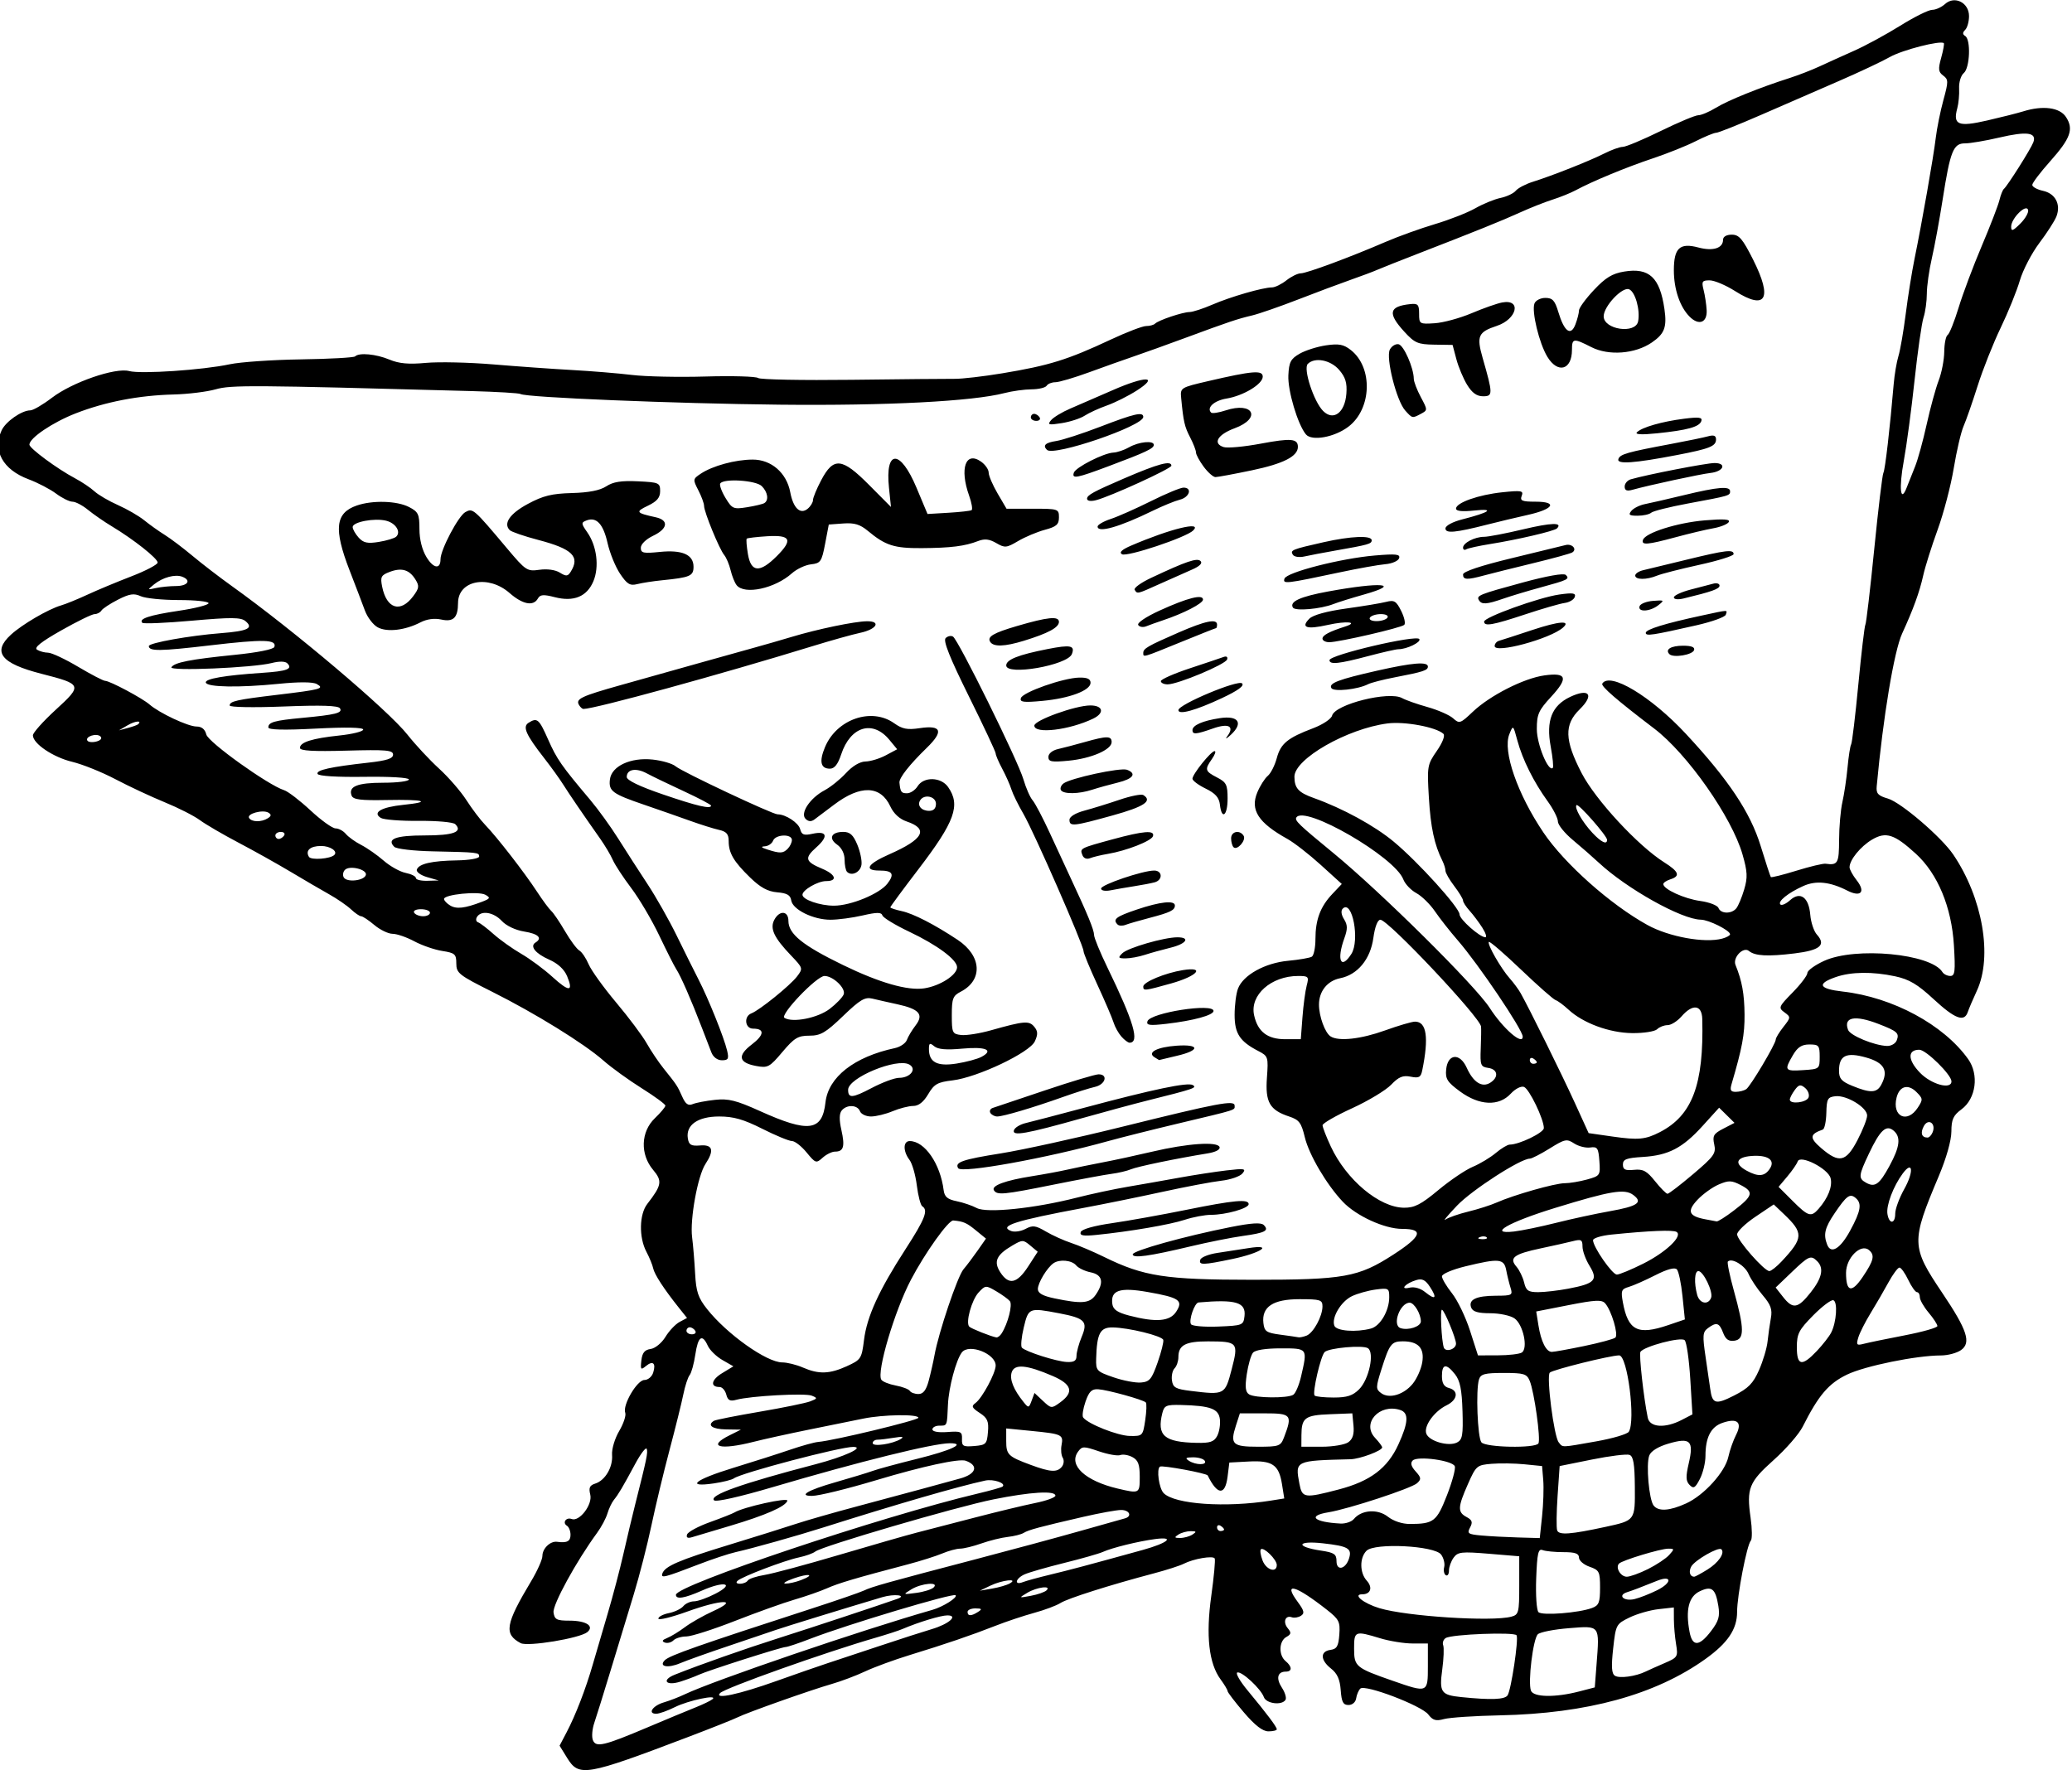 <?xml version="1.0" encoding="UTF-8" standalone="no"?>
<!-- Created with Inkscape (http://www.inkscape.org/) -->

<svg
   xmlns:dc="http://purl.org/dc/elements/1.1/"
   xmlns:cc="http://creativecommons.org/ns#"
   xmlns:rdf="http://www.w3.org/1999/02/22-rdf-syntax-ns#"
   xmlns:svg="http://www.w3.org/2000/svg"
   xmlns="http://www.w3.org/2000/svg"
   xmlns:xlink="http://www.w3.org/1999/xlink"
   xmlns:sodipodi="http://sodipodi.sourceforge.net/DTD/sodipodi-0.dtd"
   xmlns:inkscape="http://www.inkscape.org/namespaces/inkscape"
   width="166.391mm"
   height="142.17mm"
   viewBox="0 0 589.576 503.751"
   id="svg44001"
   version="1.1"
   inkscape:version="0.91 r13725"
   sodipodi:docname="baseballnewspaperretro.svg">
  <defs
     id="defs44003">
    <pattern
       inkscape:collect="always"
       patternUnits="userSpaceOnUse"
       width="10"
       height="10"
       patternTransform="translate(0,0) scale(10,10)"
       id="Polkadots-large-6"
       inkscape:stockid="Polka dots, large">
      <circle
         style="fill:black;stroke:none"
         cx="2.567"
         cy="0.810"
         r="0.45"
         id="circle5729-0" />
      <circle
         style="fill:black;stroke:none"
         cx="3.048"
         cy="2.33"
         r="0.45"
         id="circle5731-7" />
      <circle
         style="fill:black;stroke:none"
         cx="4.418"
         cy="2.415"
         r="0.45"
         id="circle5733-0" />
      <circle
         style="fill:black;stroke:none"
         cx="1.844"
         cy="3.029"
         r="0.45"
         id="circle5735-2" />
      <circle
         style="fill:black;stroke:none"
         cx="6.08"
         cy="1.363"
         r="0.45"
         id="circle5737-7" />
      <circle
         style="fill:black;stroke:none"
         cx="5.819"
         cy="4.413"
         r="0.45"
         id="circle5739-6" />
      <circle
         style="fill:black;stroke:none"
         cx="4.305"
         cy="4.048"
         r="0.45"
         id="circle5741-4" />
      <circle
         style="fill:black;stroke:none"
         cx="5.541"
         cy="3.045"
         r="0.45"
         id="circle5743-4" />
      <circle
         style="fill:black;stroke:none"
         cx="4.785"
         cy="5.527"
         r="0.45"
         id="circle5745-7" />
      <circle
         style="fill:black;stroke:none"
         cx="2.667"
         cy="5.184"
         r="0.45"
         id="circle5747-7" />
      <circle
         style="fill:black;stroke:none"
         cx="7.965"
         cy="1.448"
         r="0.45"
         id="circle5749-1" />
      <circle
         style="fill:black;stroke:none"
         cx="7.047"
         cy="5.049"
         r="0.45"
         id="circle5751-8" />
      <circle
         style="fill:black;stroke:none"
         cx="4.340"
         cy="0.895"
         r="0.45"
         id="circle5753-2" />
      <circle
         style="fill:black;stroke:none"
         cx="7.125"
         cy="0.340"
         r="0.45"
         id="circle5755-4" />
      <circle
         style="fill:black;stroke:none"
         cx="9.553"
         cy="1.049"
         r="0.45"
         id="circle5757-6" />
      <circle
         style="fill:black;stroke:none"
         cx="7.006"
         cy="2.689"
         r="0.45"
         id="circle5759-7" />
      <circle
         style="fill:black;stroke:none"
         cx="8.909"
         cy="2.689"
         r="0.45"
         id="circle5761-0" />
      <circle
         style="fill:black;stroke:none"
         cx="9.315"
         cy="4.407"
         r="0.45"
         id="circle5763-2" />
      <circle
         style="fill:black;stroke:none"
         cx="7.820"
         cy="3.870"
         r="0.45"
         id="circle5765-2" />
      <circle
         style="fill:black;stroke:none"
         cx="8.270"
         cy="5.948"
         r="0.45"
         id="circle5767-7" />
      <circle
         style="fill:black;stroke:none"
         cx="7.973"
         cy="7.428"
         r="0.45"
         id="circle5769-0" />
      <circle
         style="fill:black;stroke:none"
         cx="9.342"
         cy="8.072"
         r="0.45"
         id="circle5771-4" />
      <circle
         style="fill:black;stroke:none"
         cx="8.206"
         cy="9.315"
         r="0.45"
         id="circle5773-2" />
      <circle
         style="fill:black;stroke:none"
         cx="9.682"
         cy="9.475"
         r="0.45"
         id="circle5775-4" />
      <circle
         style="fill:black;stroke:none"
         cx="9.688"
         cy="6.186"
         r="0.45"
         id="circle5777-6" />
      <circle
         style="fill:black;stroke:none"
         cx="3.379"
         cy="6.296"
         r="0.45"
         id="circle5779-8" />
      <circle
         style="fill:black;stroke:none"
         cx="2.871"
         cy="8.204"
         r="0.45"
         id="circle5781-3" />
      <circle
         style="fill:black;stroke:none"
         cx="4.59"
         cy="8.719"
         r="0.45"
         id="circle5783-3" />
      <circle
         style="fill:black;stroke:none"
         cx="3.181"
         cy="9.671"
         r="0.45"
         id="circle5785-5" />
      <circle
         style="fill:black;stroke:none"
         cx="5.734"
         cy="7.315"
         r="0.45"
         id="circle5787-7" />
      <circle
         style="fill:black;stroke:none"
         cx="6.707"
         cy="6.513"
         r="0.45"
         id="circle5789-9" />
      <circle
         style="fill:black;stroke:none"
         cx="5.730"
         cy="9.670"
         r="0.45"
         id="circle5791-5" />
      <circle
         style="fill:black;stroke:none"
         cx="6.535"
         cy="8.373"
         r="0.45"
         id="circle5793-6" />
      <circle
         style="fill:black;stroke:none"
         cx="4.37"
         cy="7.154"
         r="0.45"
         id="circle5795-1" />
      <circle
         style="fill:black;stroke:none"
         cx="0.622"
         cy="7.25"
         r="0.45"
         id="circle5797-9" />
      <circle
         style="fill:black;stroke:none"
         cx="0.831"
         cy="5.679"
         r="0.45"
         id="circle5799-4" />
      <circle
         style="fill:black;stroke:none"
         cx="1.257"
         cy="8.519"
         r="0.45"
         id="circle5801-8" />
      <circle
         style="fill:black;stroke:none"
         cx="1.989"
         cy="6.877"
         r="0.45"
         id="circle5803-4" />
      <circle
         style="fill:black;stroke:none"
         cx="0.374"
         cy="3.181"
         r="0.45"
         id="circle5805-0" />
      <circle
         style="fill:black;stroke:none"
         cx="1.166"
         cy="1.664"
         r="0.45"
         id="circle5807-7" />
      <circle
         style="fill:black;stroke:none"
         cx="1.151"
         cy="0.093"
         r="0.45"
         id="circle5809-1" />
      <circle
         style="fill:black;stroke:none"
         cx="1.151"
         cy="10.093"
         r="0.45"
         id="circle5811-1" />
      <circle
         style="fill:black;stroke:none"
         cx="1.302"
         cy="4.451"
         r="0.45"
         id="circle5813-7" />
      <circle
         style="fill:black;stroke:none"
         cx="3.047"
         cy="3.763"
         r="0.45"
         id="circle5815-3" />
    </pattern>
    <pattern
       patternTransform="matrix(0.489,0,0,0.489,-2,938)"
       id="pattern8436"
       xlink:href="#Polkadots-large-6"
       inkscape:collect="always" />
    <pattern
       patternTransform="matrix(0.489,0,0,0.489,-2,938)"
       id="pattern8528"
       xlink:href="#Polkadots-large-6"
       inkscape:collect="always" />
    <pattern
       patternTransform="matrix(0.489,0,0,0.489,-2,938)"
       id="pattern8620"
       xlink:href="#Polkadots-large-6"
       inkscape:collect="always" />
    <pattern
       patternTransform="matrix(0.489,0,0,0.489,-2,938)"
       id="pattern8712"
       xlink:href="#Polkadots-large-6"
       inkscape:collect="always" />
    <radialGradient
       r="29.117"
       gradientTransform="matrix(0.936,0,0,1.123,190.98,-630.87)"
       cx="-31.6"
       cy="678.1"
       gradientUnits="userSpaceOnUse"
       id="XMLID_21_">
      <stop
         offset="0"
         style="stop-color:#FFF200"
         id="stop15442" />
      <stop
         offset="1"
         style="stop-color:#BCBDBF"
         id="stop15444" />
    </radialGradient>
  </defs>
  <sodipodi:namedview
     id="base"
     pagecolor="#ffffff"
     bordercolor="#666666"
     borderopacity="1.0"
     inkscape:pageopacity="0.0"
     inkscape:pageshadow="2"
     inkscape:zoom="0.35739105"
     inkscape:cx="-553.34211"
     inkscape:cy="14.390567"
     inkscape:document-units="px"
     inkscape:current-layer="g8120"
     showgrid="false"
     fit-margin-top="0"
     fit-margin-left="0"
     fit-margin-right="0"
     fit-margin-bottom="0"
     inkscape:window-width="1916"
     inkscape:window-height="1035"
     inkscape:window-x="66"
     inkscape:window-y="0"
     inkscape:window-maximized="0" />
  <g
     inkscape:label="Layer 1"
     inkscape:groupmode="layer"
     id="layer1"
     transform="translate(-501.49,-383.091)">
    <g
       transform="matrix(1.383,0,0,1.239,-2563.477,842.701)"
       id="g8120">
      <path
         style="fill:#000000"
         d="m 2332.847,32.813 -1.544,-2.789 1.441,-3.061 c 1.85,-3.929 3.932,-9.948 5.386,-15.569 0.631,-2.441 2.014,-7.707 3.072,-11.701 1.058,-3.995 2.515,-10.168 3.236,-13.719 0.721,-3.551 1.805,-8.635 2.407,-11.298 2.407,-10.637 2.654,-11.961 2.389,-12.823 -0.151,-0.493 -1.221,1.061 -2.376,3.453 -2.634,5.454 -3.402,6.901 -4.39,8.275 -0.433,0.602 -1.027,2.003 -1.321,3.112 -0.294,1.11 -1.248,3.107 -2.121,4.438 -4.29,6.544 -9.189,16.535 -8.967,18.288 0.207,1.635 0.644,1.887 3.269,1.887 3.436,0 5.181,1.245 3.687,2.63 -1.533,1.42 -12.268,3.401 -13.723,2.532 -3.489,-2.084 -3.144,-4.337 2.186,-14.277 1.26,-2.35 2.291,-4.938 2.291,-5.752 0,-1.71 1.624,-3.456 3.019,-3.245 2.05,0.31 2.765,-0.107 2.765,-1.613 0,-0.861 -0.331,-1.794 -0.735,-2.073 -1.006,-0.694 -0.163,-2.034 0.973,-1.547 1.595,0.683 4.336,-3.336 3.825,-5.608 -0.351,-1.562 -0.126,-2.122 1.015,-2.527 2.06,-0.73 3.664,-3.782 3.471,-6.606 -0.091,-1.326 0.562,-3.765 1.464,-5.471 0.895,-1.693 1.456,-3.577 1.247,-4.187 -0.6,-1.746 2.431,-7.536 3.945,-7.536 0.728,0 1.538,-0.754 1.8,-1.675 0.623,-2.189 -0.049,-2.863 -1.507,-1.512 -1.03,0.954 -1.136,0.805 -0.921,-1.297 0.18,-1.767 0.67,-2.443 1.914,-2.639 0.933,-0.148 2.276,-1.374 3.04,-2.777 0.753,-1.382 2.06,-2.925 2.905,-3.43 l 1.536,-0.918 -1.685,-2.358 c -3.054,-4.275 -5.031,-7.664 -5.283,-9.056 -0.136,-0.754 -0.763,-2.461 -1.393,-3.793 -1.564,-3.307 -1.475,-8.6 0.184,-10.987 2.988,-4.298 3.134,-5.254 1.19,-7.833 -2.691,-3.57 -2.532,-8.748 0.364,-11.845 1.193,-1.276 2.169,-2.582 2.169,-2.903 0,-0.321 -2.196,-2.121 -4.88,-3.999 -2.684,-1.879 -6.211,-4.726 -7.838,-6.326 -3.994,-3.931 -14.101,-10.906 -22.99,-15.865 -6.781,-3.784 -7.308,-4.249 -7.308,-6.455 0,-2.151 -0.275,-2.425 -2.892,-2.88 -1.591,-0.277 -4.181,-1.276 -5.756,-2.221 -1.575,-0.945 -3.583,-1.717 -4.463,-1.717 -0.879,0 -2.566,-0.908 -3.747,-2.017 -1.181,-1.11 -2.405,-2.017 -2.72,-2.017 -0.315,0 -1.253,-0.714 -2.085,-1.586 -0.832,-0.873 -2.839,-2.416 -4.46,-3.43 -1.621,-1.014 -5.191,-3.341 -7.932,-5.17 -2.741,-1.83 -7.587,-4.855 -10.768,-6.723 -3.181,-1.868 -6.76,-4.199 -7.952,-5.181 -1.193,-0.982 -4.446,-2.826 -7.229,-4.097 -2.783,-1.271 -7.338,-3.649 -10.121,-5.285 -2.783,-1.635 -6.788,-3.435 -8.898,-3.999 -3.93,-1.051 -8.091,-4.182 -8.091,-6.088 0,-0.587 2.116,-3.232 4.703,-5.878 5.533,-5.659 5.462,-5.858 -2.92,-8.251 -8.378,-2.392 -10.203,-4.995 -6.301,-8.99 2.301,-2.357 7.679,-5.864 10.302,-6.718 0.994,-0.324 3.434,-1.433 5.422,-2.465 1.988,-1.032 6.055,-2.925 9.037,-4.208 2.982,-1.283 5.422,-2.714 5.422,-3.18 0,-0.944 -4.953,-5.317 -9.398,-8.298 -1.591,-1.066 -3.811,-2.78 -4.935,-3.807 -1.124,-1.028 -2.557,-1.868 -3.185,-1.868 -0.628,0 -2.148,-0.838 -3.378,-1.862 -1.23,-1.024 -3.778,-2.505 -5.662,-3.291 -5.29,-2.207 -7.448,-6.57 -5.55,-11.219 0.828,-2.027 4.138,-4.61 5.91,-4.61 0.577,0 2.58,-1.305 4.451,-2.899 4.187,-3.569 13.034,-6.98 15.89,-6.128 2.415,0.721 15.171,-0.24 20.679,-1.557 2.187,-0.523 8.785,-1.03 14.663,-1.127 5.878,-0.097 10.893,-0.407 11.145,-0.688 0.816,-0.911 4.309,-0.545 7.064,0.74 1.976,0.922 3.955,1.121 7.499,0.755 2.648,-0.274 8.88,-0.117 13.851,0.348 4.97,0.465 12.29,1.046 16.266,1.292 3.976,0.245 9.507,0.754 12.29,1.131 2.783,0.377 9.575,0.539 15.091,0.359 5.517,-0.179 10.397,-0.026 10.844,0.341 0.448,0.367 9.11,0.553 19.249,0.414 10.139,-0.139 19.685,-0.24 21.212,-0.224 1.527,0.016 5.919,-0.553 9.76,-1.264 9.678,-1.793 13.465,-3.107 22.331,-7.747 3.272,-1.713 6.553,-3.114 7.29,-3.114 0.737,0 1.563,-0.249 1.835,-0.553 0.706,-0.788 5.663,-2.648 7.096,-2.663 0.663,-0.006 2.777,-0.774 4.699,-1.704 3.707,-1.796 10.41,-3.957 12.271,-3.957 0.614,0 1.943,-0.726 2.954,-1.614 1.011,-0.888 2.336,-1.614 2.944,-1.614 1.214,0 10.125,-3.686 17.496,-7.238 2.584,-1.245 7.139,-3.076 10.121,-4.068 2.982,-0.992 6.723,-2.631 8.314,-3.643 1.591,-1.012 3.927,-2.08 5.191,-2.374 1.265,-0.294 2.674,-1.037 3.13,-1.652 0.457,-0.615 2.025,-1.534 3.484,-2.044 4.007,-1.4 11.715,-4.808 14.734,-6.516 1.475,-0.834 3.187,-1.517 3.805,-1.517 0.617,0 4.113,-1.634 7.768,-3.631 3.655,-1.997 7.148,-3.633 7.763,-3.634 0.614,-0.002 2.256,-0.779 3.647,-1.728 2.512,-1.712 8.955,-4.614 15.165,-6.831 1.78,-0.635 4.545,-1.834 6.145,-2.663 1.6,-0.83 4.811,-2.452 7.135,-3.606 2.324,-1.153 6.581,-3.736 9.459,-5.738 2.878,-2.003 5.831,-3.641 6.562,-3.641 0.731,0 1.925,-0.602 2.653,-1.339 1.969,-1.989 4.934,-0.322 4.934,2.774 0,1.252 -0.354,2.672 -0.786,3.154 -0.566,0.632 -0.566,1.029 0,1.419 1.192,0.822 0.968,7.343 -0.292,8.51 -0.596,0.552 -1.025,2.128 -0.961,3.529 0.064,1.392 -0.105,3.438 -0.376,4.548 -0.936,3.832 0.178,4.347 6.115,2.826 2.935,-0.752 6.279,-1.695 7.432,-2.096 4.066,-1.416 7.523,-0.913 8.811,1.282 1.639,2.793 0.96,4.908 -3.285,10.224 -2.005,2.511 -3.646,4.933 -3.646,5.382 0,0.448 0.998,1.06 2.217,1.359 2.533,0.621 3.697,3.088 2.763,5.855 -0.34,1.008 -1.917,3.752 -3.504,6.099 -1.587,2.347 -3.405,6.243 -4.039,8.659 -0.634,2.415 -2.406,7.297 -3.938,10.848 -1.532,3.551 -3.662,9.543 -4.733,13.315 -1.071,3.773 -2.376,7.949 -2.899,9.28 -0.523,1.332 -1.436,5.689 -2.027,9.684 -0.592,3.995 -2.084,10.35 -3.317,14.122 -1.232,3.773 -2.564,8.494 -2.96,10.491 -0.745,3.765 -2.049,7.774 -4.331,13.315 -1.662,4.037 -3.919,19.162 -5.238,35.104 -0.138,1.666 0.265,2.158 2.307,2.824 2.676,0.873 10.998,8.831 13.44,12.852 6.048,9.96 8.135,23.401 4.859,31.292 -0.792,1.907 -1.631,4.103 -1.866,4.88 -0.722,2.395 -2.635,1.592 -7.031,-2.952 -3.311,-3.422 -5.018,-4.555 -7.904,-5.245 -4.672,-1.118 -9.071,-1.056 -12.231,0.173 -3.982,1.549 -3.48,2.705 1.446,3.327 10.253,1.295 20.752,7.61 25.795,15.516 2.269,3.556 1.62,9.064 -1.357,11.521 -1.715,1.415 -2.083,2.315 -2.094,5.122 -0.01,2.066 -1.033,6.104 -2.605,10.265 -5.711,15.111 -5.682,16.15 0.752,26.831 5.128,8.514 5.977,11.425 3.823,13.109 -0.855,0.669 -2.703,1.217 -4.105,1.219 -5.088,0.006 -15.651,2.411 -19.347,4.404 -3.8,2.049 -5.84,4.729 -9.117,11.98 -0.763,1.689 -3.45,5.13 -5.97,7.646 -5.091,5.083 -5.6,6.508 -4.739,13.267 0.324,2.539 0.344,4.9 0.046,5.245 -0.813,0.941 -2.824,12.592 -2.824,16.363 0,3.966 -1.903,7.129 -6.506,10.811 -10.281,8.223 -24.384,12.541 -42.293,12.95 -5.169,0.118 -10.338,0.501 -11.486,0.851 -1.68,0.513 -2.316,0.307 -3.253,-1.053 -1.414,-2.05 -13.046,-6.988 -13.986,-5.938 -0.36,0.402 -0.744,1.413 -0.854,2.248 -0.115,0.876 -0.781,1.518 -1.577,1.518 -1.102,0 -1.421,-0.681 -1.598,-3.407 -0.16,-2.466 -0.709,-3.835 -1.988,-4.958 -2.21,-1.941 -2.276,-3.951 -0.14,-4.289 1.337,-0.212 1.665,-0.84 1.842,-3.522 0.194,-2.942 -0.056,-3.502 -2.53,-5.673 -6.521,-5.721 -9.136,-6.523 -6.043,-1.852 1.345,2.03 1.472,2.64 0.672,3.21 -0.544,0.387 -1.385,0.541 -1.869,0.343 -1.341,-0.548 -1.893,1.094 -0.843,2.508 0.774,1.041 0.723,1.383 -0.299,2.022 -1.521,0.95 -1.607,4.178 -0.147,5.531 1.373,1.272 1.394,2.421 0.043,2.421 -1.713,0 -2.05,1.557 -0.798,3.69 0.647,1.103 0.981,2.358 0.743,2.789 -0.743,1.342 -3.977,0.886 -4.457,-0.628 -0.606,-1.911 -4.55,-5.991 -5.463,-5.652 -0.404,0.15 0.527,1.974 2.069,4.053 4.031,5.436 6.056,8.442 6.056,8.989 0,0.263 -0.774,0.478 -1.72,0.478 -1.187,0 -2.754,-1.352 -5.061,-4.365 -1.838,-2.401 -3.341,-4.595 -3.341,-4.875 0,-0.28 -0.649,-1.493 -1.442,-2.696 -2.417,-3.667 -3.055,-10.052 -1.915,-19.178 0.552,-4.414 0.869,-8.286 0.706,-8.604 -0.356,-0.694 -4.368,0.074 -6.363,1.218 -0.782,0.448 -3.547,1.443 -6.145,2.21 -9.061,2.676 -17.747,5.754 -19.222,6.811 -0.817,0.586 -3.257,1.606 -5.422,2.267 -2.165,0.661 -5.726,1.987 -7.912,2.947 -4.988,2.188 -10.303,4.214 -17.712,6.749 -3.181,1.089 -7.298,2.775 -9.149,3.748 -1.851,0.973 -4.941,2.273 -6.868,2.889 -4.324,1.384 -17.442,6.572 -19.408,7.676 -0.795,0.447 -5.35,2.468 -10.121,4.493 -21.143,8.97 -22.47,9.225 -24.922,4.797 z m 16.608,-7.022 c 3.777,-1.785 8.169,-3.825 9.76,-4.532 1.591,-0.707 3.189,-1.569 3.552,-1.915 1.237,-1.178 -4.987,0.287 -7.732,1.82 -1.503,0.84 -3.238,1.527 -3.856,1.527 -1.839,0 -0.717,-1.862 1.574,-2.61 1.168,-0.381 3.1,-1.214 4.293,-1.849 5.953,-3.173 36.464,-14.791 50.968,-19.408 2.197,-0.699 5.234,-2.839 4.768,-3.359 -0.504,-0.562 -22.212,6.696 -29.833,9.975 -2.454,1.056 -4.756,1.919 -5.117,1.919 -0.861,0 -16.024,5.404 -17.894,6.377 -0.795,0.414 -2.496,1.124 -3.78,1.578 -2.969,1.05 -3.966,-0.344 -1.144,-1.6 5.266,-2.344 14.325,-5.903 21.551,-8.465 6.734,-2.388 20.492,-7.47 24.219,-8.946 2.12,-0.84 -0.651,-1.198 -3.066,-0.396 -7.381,2.451 -20.01,6.79 -21.875,7.516 -1.193,0.464 -5.585,2.124 -9.76,3.688 -4.175,1.564 -8.671,3.355 -9.99,3.98 -2.531,1.199 -4.454,0.77 -3.136,-0.7 0.99,-1.104 6.802,-3.385 30.477,-11.957 4.97,-1.8 9.688,-3.619 10.483,-4.042 1.685,-0.897 4.659,-1.828 22.773,-7.126 7.356,-2.151 17.116,-5.096 21.689,-6.545 4.573,-1.448 8.721,-2.754 9.218,-2.902 1.56,-0.464 0.983,-1.933 -0.76,-1.933 -0.915,0 -4.412,0.707 -7.772,1.572 -9.102,2.342 -11.266,2.992 -12.28,3.692 -0.506,0.349 -1.981,0.765 -3.276,0.925 -1.296,0.159 -3.726,0.829 -5.401,1.489 -1.675,0.66 -3.643,1.199 -4.375,1.199 -0.732,0 -2.399,0.502 -3.704,1.115 -1.306,0.613 -4.489,1.737 -7.073,2.497 -10.841,3.189 -14.232,4.309 -16.628,5.494 -1.392,0.688 -4.394,1.858 -6.672,2.598 -2.278,0.741 -7.806,2.95 -12.284,4.909 -4.478,1.959 -8.975,3.562 -9.992,3.562 -1.017,0 -2.211,0.404 -2.654,0.898 -0.442,0.494 -1.239,0.718 -1.771,0.497 -0.676,-0.28 -0.532,-0.593 0.479,-1.04 0.795,-0.352 2.44,-1.473 3.655,-2.491 1.215,-1.018 3.817,-2.668 5.784,-3.667 5.559,-2.825 1.78,-2.767 -5.281,0.08 -3.28,1.323 -5.964,2.053 -5.964,1.623 0,-0.43 0.969,-0.999 2.153,-1.263 1.184,-0.264 2.525,-0.982 2.98,-1.594 0.455,-0.612 1.452,-1.113 2.214,-1.113 0.762,0 2.756,-0.798 4.43,-1.772 4.089,-2.381 1.774,-2.96 -2.802,-0.701 -3.602,1.779 -5.36,2.097 -5.36,0.972 0,-2.18 42.288,-18.008 62.174,-23.271 2.584,-0.684 4.852,-1.402 5.04,-1.594 0.751,-0.774 -1.889,-1.782 -3.588,-1.37 -5.655,1.372 -18.141,5.41 -33.262,10.757 -5.619,1.987 -14.563,4.796 -18.074,5.675 -1.392,0.349 -4.808,1.612 -7.591,2.808 -7.125,3.061 -7.835,3.26 -7.488,2.1 0.496,-1.661 3.438,-3.075 13.633,-6.553 5.368,-1.831 11.549,-3.992 13.736,-4.803 2.187,-0.81 7.88,-2.632 12.652,-4.049 4.771,-1.417 10.79,-3.223 13.375,-4.014 2.584,-0.791 6.102,-1.864 7.816,-2.384 3.352,-1.018 3.936,-2.974 1.22,-4.086 -1.362,-0.558 -8.843,1.252 -18.435,4.46 -6.051,2.023 -11.785,3.59 -13.194,3.604 -2.918,0.029 -0.868,-1.322 4.703,-3.099 3.278,-1.046 6.787,-2.238 7.797,-2.65 1.01,-0.412 5.055,-1.639 8.989,-2.726 7.212,-1.993 10.287,-3.616 6.851,-3.616 -3.387,0 -18.625,4.214 -36.382,10.061 -6.879,2.265 -11.74,3.486 -12.133,3.046 -1.056,-1.179 5.651,-3.838 20.875,-8.278 5.91,-1.723 10.231,-3.936 7.794,-3.99 -2.562,-0.057 -23.096,5.98 -24.579,7.226 -0.398,0.334 -2.268,0.857 -4.157,1.163 -5.906,0.954 -3.858,-0.877 3.976,-3.555 4.076,-1.393 9.362,-3.277 11.748,-4.188 2.386,-0.91 4.988,-1.715 5.784,-1.788 3.188,-0.294 20.603,-4.983 20.604,-5.548 5e-4,-0.868 -7.222,-0.747 -11.331,0.19 -1.919,0.437 -6.905,1.567 -11.08,2.51 -4.175,0.943 -9.367,2.219 -11.538,2.836 -6.883,1.956 -9.625,1.115 -4.909,-1.505 l 2.35,-1.305 -3.073,-0.052 c -2.807,-0.047 -3.955,-0.961 -2.483,-1.977 0.324,-0.224 4.54,-1.159 9.367,-2.078 4.828,-0.919 9.524,-1.993 10.436,-2.385 1.522,-0.655 1.549,-0.762 0.324,-1.313 -1.391,-0.626 -12.618,0.06 -15.518,0.947 -1.305,0.399 -1.757,0.135 -2.072,-1.21 -0.222,-0.946 -0.834,-1.721 -1.361,-1.721 -2.002,0 -1.745,-1.652 0.494,-3.172 l 2.332,-1.583 -2.258,-1.447 c -1.242,-0.796 -2.594,-2.268 -3.003,-3.272 -1.159,-2.839 -2.011,-2.173 -2.569,2.008 -0.281,2.108 -0.807,4.235 -1.169,4.726 -0.362,0.491 -0.947,2.488 -1.301,4.438 -0.353,1.95 -1.636,7.722 -2.85,12.826 -1.214,5.104 -2.892,12.912 -3.729,17.35 -0.837,4.438 -2.464,11.52 -3.615,15.736 -1.152,4.217 -3.278,12.024 -4.725,17.35 -1.447,5.326 -2.979,10.818 -3.404,12.205 -0.425,1.387 -0.557,3.15 -0.292,3.919 0.612,1.779 2.216,1.363 11.311,-2.936 z m 8.079,-44.277 c 0.176,-0.59 2.289,-1.863 4.696,-2.83 2.406,-0.967 4.686,-1.972 5.066,-2.234 1.783,-1.23 11.123,-3.54 10.877,-2.69 -0.387,1.337 -4.455,3.327 -11.781,5.766 -3.55,1.181 -7.067,2.353 -7.816,2.604 -0.927,0.311 -1.26,0.114 -1.042,-0.616 z m 168.82,36.94 c 0.739,-1.274 2.296,-12.885 1.848,-13.781 -0.4,-0.801 -13.311,-0.248 -14.575,0.624 -0.487,0.336 -0.723,1.08 -0.526,1.654 0.197,0.574 0.111,3.085 -0.193,5.579 -0.638,5.245 -0.258,5.858 3.918,6.333 6.122,0.697 8.957,0.575 9.527,-0.409 z M 2375.999,15.137 c 3.89,-1.552 8.537,-3.358 10.327,-4.012 1.789,-0.655 6.669,-2.463 10.844,-4.018 4.175,-1.555 8.978,-3.284 10.674,-3.842 3.547,-1.167 5.595,-3.169 3.242,-3.169 -1.347,0 -5.898,1.541 -9.216,3.121 -0.795,0.379 -3.235,1.266 -5.422,1.972 -10.526,3.398 -31.155,11.59 -32.129,12.759 -1.283,1.54 3.905,0.293 11.68,-2.809 z m 165.038,2.445 3.253,-0.944 0.361,-5.245 c 0.631,-9.16 0.79,-8.925 -5.651,-8.359 -3.055,0.269 -5.946,0.897 -6.424,1.397 -0.985,1.03 -2.079,11.037 -1.417,12.962 0.522,1.519 4.996,1.605 9.878,0.188 z m -31.087,-5.786 0,-5.245 -3.138,0 c -1.726,0 -4.735,-0.541 -6.687,-1.202 -5.198,-1.76 -5.356,-1.69 -5.356,2.384 0,4.118 0.333,4.427 7.952,7.388 7.228,2.809 7.229,2.808 7.229,-3.325 z m 44.799,1.206 c 0.61,-0.333 2.369,-1.21 3.909,-1.949 2.686,-1.289 2.783,-1.466 2.357,-4.335 -0.244,-1.645 -0.447,-4.219 -0.451,-5.719 l -0.01,-2.728 -3.173,0.399 c -1.745,0.22 -4.429,1.084 -5.964,1.921 -2.734,1.49 -2.803,1.637 -3.345,7.115 -0.414,4.185 -0.323,5.76 0.361,6.253 0.924,0.666 4.274,0.159 6.313,-0.956 z m 13.455,-9.287 c 1.576,-2.306 1.857,-3.385 1.509,-5.781 -0.583,-4.009 -1.358,-4.687 -3.844,-3.363 -2.251,1.199 -2.933,4.243 -2.082,9.303 0.581,3.456 1.981,3.406 4.417,-0.158 z m -41.084,-3.322 c 1.521,-0.455 1.627,-0.921 1.627,-7.179 l 0,-6.693 -6.266,-0.583 c -5.588,-0.52 -6.37,-0.423 -7.229,0.889 -0.53,0.809 -0.964,2.15 -0.964,2.979 0,0.829 -0.295,1.304 -0.655,1.055 -0.36,-0.249 -0.507,-1.087 -0.327,-1.863 0.18,-0.776 -0.104,-2.068 -0.631,-2.871 -1.347,-2.048 -13.674,-2.747 -15.355,-0.871 -1.439,1.606 -1.414,5.051 0.049,6.856 1.28,1.579 0.82,3.141 -0.925,3.141 -2.06,0 0.268,2.09 3.557,3.194 5.596,1.878 23.138,3.137 27.119,1.946 z m -109.707,-1.105 c 0.877,-0.633 0.773,-0.785 -0.542,-0.795 -0.895,-0.007 -1.627,0.351 -1.627,0.795 0,1.011 0.767,1.011 2.169,0 z m 126.335,-0.9 c 1.385,-0.574 1.627,-1.265 1.627,-4.65 0,-3.692 -0.155,-4.036 -2.169,-4.82 -1.193,-0.464 -2.169,-1.408 -2.169,-2.096 0,-0.943 -0.789,-1.252 -3.194,-1.252 -1.757,0 -3.684,-0.21 -4.283,-0.466 -0.908,-0.389 -1.128,0.693 -1.324,6.5 -0.13,3.833 0.081,7.318 0.469,7.749 0.755,0.839 8.278,0.183 11.044,-0.963 z m 13.4,-4.088 c 3.09,-1.728 3.047,-3.529 -0.051,-2.145 -3.714,1.66 -4.857,2.145 -6.165,2.615 -2.041,0.733 -0.648,2.167 1.536,1.581 1.069,-0.287 3.175,-1.21 4.68,-2.051 z m -125.674,0.06 c 1.147,-1.206 -1.972,-0.772 -3.94,0.547 -1.796,1.205 -1.792,1.209 0.723,0.693 1.392,-0.285 2.839,-0.844 3.217,-1.241 z m -23.197,-0.693 c 1.194,-1.333 -2.513,-0.97 -4.601,0.451 -1.785,1.215 -1.772,1.225 1.022,0.808 1.556,-0.232 3.167,-0.798 3.579,-1.258 z m 15.642,-0.904 c 1.935,-1.231 -1.574,-0.791 -3.976,0.498 l -2.169,1.164 2.53,-0.486 c 1.392,-0.267 3.018,-0.796 3.615,-1.176 z m -53.899,-0.669 c 0.224,-0.405 1.789,-0.986 3.477,-1.29 1.688,-0.304 8.599,-2.381 15.359,-4.614 6.76,-2.234 13.917,-4.527 15.905,-5.096 1.988,-0.569 7.356,-2.122 11.929,-3.452 4.573,-1.33 10.185,-2.84 12.471,-3.356 2.286,-0.516 4.157,-1.275 4.157,-1.688 0,-1.21 -5.103,-0.868 -12.754,0.854 -7.693,1.731 -35.278,10.75 -36.652,11.983 -0.461,0.414 -1.977,1.019 -3.369,1.346 -2.982,0.7 -11.628,4.374 -12.615,5.362 -0.41,0.41 -0.209,0.687 0.499,0.687 0.652,0 1.37,-0.332 1.594,-0.737 z m 10.936,-0.093 c 3.071,-1.303 1.672,-1.652 -1.527,-0.38 -1.575,0.626 -2.316,1.155 -1.646,1.174 0.67,0.019 2.098,-0.338 3.173,-0.794 z m 51.276,-1.26 c 4.057,-1.086 7.799,-2.2 19.012,-5.661 5.244,-1.619 6.812,-3.14 2.591,-2.514 -3.5,0.519 -8.848,1.988 -10.759,2.955 -0.795,0.402 -4.374,1.541 -7.952,2.53 -3.579,0.989 -7.239,2.164 -8.133,2.612 -1.899,0.95 -2.233,2.605 -0.361,1.791 0.696,-0.303 3.217,-1.073 5.603,-1.711 z m 123.01,-1.286 c 1.737,-0.969 3.694,-2.421 4.348,-3.228 1.11,-1.369 1.098,-1.466 -0.188,-1.455 -1.623,0.014 -9.429,2.655 -10.117,3.423 -0.805,0.899 0.312,3.021 1.59,3.021 0.665,0 2.63,-0.792 4.367,-1.761 z m 12.205,0.131 c 2.282,-1.574 3.663,-3.804 2.889,-4.667 -0.577,-0.644 -5.487,2.501 -6.203,3.972 -0.572,1.176 -0.269,2.325 0.614,2.325 0.185,0 1.4,-0.734 2.7,-1.63 z m -88.585,-1.069 c 0,-1.25 -2.713,-4.225 -3.278,-3.594 -0.207,0.232 -0.051,1.379 0.348,2.55 0.748,2.195 2.93,2.973 2.93,1.044 z m 14.865,-1.491 c 0.655,-2.303 -0.164,-2.833 -5.379,-3.485 -5.356,-0.67 -5.732,0.781 -0.432,1.669 2.78,0.465 3.236,0.81 3.236,2.442 0,2.308 1.87,1.853 2.575,-0.626 z m -32.215,-5.493 c 0.898,-0.648 0.836,-0.782 -0.361,-0.782 -0.795,0 -1.934,0.352 -2.53,0.782 -0.898,0.648 -0.836,0.782 0.361,0.782 0.795,0 1.934,-0.352 2.53,-0.782 z m 71.936,-4.237 c 0.263,-2.774 0.37,-6.496 0.238,-8.272 l -0.24,-3.228 -3.615,-0.403 c -1.988,-0.222 -5.031,-0.273 -6.762,-0.114 -3.04,0.28 -3.206,0.439 -4.88,4.663 -2.11,5.326 -2.151,6.442 -0.278,7.561 1.157,0.691 1.304,1.184 0.72,2.403 -0.661,1.379 -0.425,1.565 2.34,1.843 1.692,0.17 5.083,0.373 7.537,0.45 l 4.461,0.141 0.479,-5.044 z m 13.011,2.479 c 6.167,-1.495 6.125,-1.431 6.073,-9.207 -0.034,-5.215 -0.298,-6.998 -1.086,-7.335 -0.572,-0.245 -4.043,0.232 -7.713,1.059 l -6.673,1.505 -0.423,6.859 c -0.232,3.773 -0.271,7.337 -0.085,7.921 0.357,1.122 2.775,0.926 9.906,-0.802 z m -78.44,0.595 c 0,-0.196 -0.325,-0.58 -0.723,-0.855 -0.398,-0.274 -0.723,-0.114 -0.723,0.356 0,0.47 0.325,0.855 0.723,0.855 0.398,0 0.723,-0.16 0.723,-0.356 z m 26.711,-2.417 c 1.573,-2.116 4.899,-2.362 6.999,-0.518 1.143,1.003 2.959,1.672 4.523,1.666 4.891,-0.021 5.513,-0.557 7.617,-6.568 1.087,-3.107 1.817,-6.116 1.621,-6.685 -0.462,-1.344 -7.662,-2.444 -8.665,-1.324 -0.511,0.571 -0.323,1.352 0.6,2.49 1.161,1.432 1.203,1.803 0.308,2.718 -1.16,1.187 -14.145,5.944 -18.257,6.689 -4.4,0.797 -2.983,2.265 2.493,2.582 1.045,0.06 2.287,-0.411 2.761,-1.049 z m 68.357,-3.575 c 3.686,-1.874 8.011,-7.205 8.687,-10.71 0.288,-1.492 1.003,-3.76 1.589,-5.04 1.331,-2.906 0.256,-3.943 -2.841,-2.738 -2.351,0.915 -3.459,3.343 -3.459,7.578 0,1.547 -0.517,3.929 -1.149,5.293 -0.971,2.095 -1.301,2.309 -2.121,1.372 -0.775,-0.884 -0.809,-1.89 -0.17,-4.963 1.08,-5.193 0.327,-6.007 -4.186,-4.523 -2.123,0.698 -3.594,1.717 -3.938,2.728 -0.693,2.037 -0.057,10.157 0.901,11.5 1.001,1.402 3.287,1.232 6.688,-0.497 z m -85.442,-0.647 2.758,-0.491 -0.474,-3.318 c -0.633,-4.431 -1.991,-5.456 -6.848,-5.168 l -3.977,0.236 -0.361,3.228 c -0.493,4.407 -2.096,4.304 -4.091,-0.262 -0.222,-0.507 -9.29,-2.383 -9.816,-2.03 -0.768,0.515 -0.206,5.02 0.762,6.1 2.296,2.562 12.719,3.369 22.048,1.707 z m 14.008,-2.57 c 6.462,-1.894 10,-4.878 12.227,-10.315 2.093,-5.108 2.188,-7.288 0.348,-7.94 -4.266,-1.512 -7.95,3.074 -5.146,6.406 0.808,0.96 1.469,1.951 1.469,2.201 0,0.754 -4.57,2.664 -6.506,2.718 -11.439,0.324 -11.419,0.313 -10.529,5.605 0.56,3.333 1.023,3.408 8.137,1.324 z m -40.985,-2.915 c 0,-2.822 -0.326,-3.798 -1.502,-4.501 -0.826,-0.494 -1.952,-0.705 -2.501,-0.47 -0.549,0.235 -2.526,-0.153 -4.394,-0.864 -3.154,-1.199 -3.459,-1.194 -4.29,0.075 -2.03,3.099 1.452,6.72 8.158,8.484 4.499,1.183 4.53,1.165 4.53,-2.725 z m -16.035,-2.275 c 0.423,-0.57 0.512,-1.501 0.198,-2.07 -0.315,-0.569 -0.428,-1.876 -0.252,-2.905 0.413,-2.411 0.107,-2.573 -6.142,-3.261 l -5.241,-0.577 0,2.859 c 0,3.182 0.367,3.582 5.045,5.514 4.048,1.672 5.406,1.765 6.392,0.439 z m 29.409,-1.385 c -0.246,-0.444 -1.322,-0.801 -2.392,-0.795 -1.522,0.01 -1.709,0.183 -0.861,0.795 1.429,1.03 3.824,1.03 3.253,0 z m -62.535,-5.007 c 0.738,-0.51 0.305,-0.604 -1.356,-0.293 -1.342,0.251 -2.887,0.457 -3.434,0.457 -0.547,0 -0.994,0.354 -0.994,0.787 0,0.888 4.098,0.214 5.784,-0.952 z m 17.934,-1.602 c 0.185,-2.478 -0.102,-3.214 -1.704,-4.386 -1.626,-1.189 -1.759,-1.545 -0.855,-2.282 1.373,-1.121 4.145,-6.874 4.145,-8.602 0,-2.74 -5.517,-5.121 -6.963,-3.005 -1.197,1.753 -2.702,8.066 -2.854,11.973 -0.194,5 -0.137,4.842 -1.751,4.842 -0.795,0 -1.446,0.388 -1.446,0.861 0,0.516 1.233,0.759 3.073,0.605 2.805,-0.234 3.067,-0.095 3.011,1.6 -0.054,1.647 0.231,1.829 2.53,1.614 2.419,-0.226 2.606,-0.441 2.813,-3.22 z m 60.917,1.218 c 1.764,-5.178 1.526,-5.504 -4.026,-5.504 l -5.061,0 -0.815,2.815 c -1.241,4.286 -0.714,4.852 4.525,4.852 4.367,0 4.683,-0.127 5.376,-2.163 z m 13.244,1.118 c 0.899,-0.734 1.209,-1.874 1.042,-3.833 l -0.238,-2.789 -4.658,0.205 c -5.099,0.225 -5.796,0.805 -5.813,4.838 l -0.011,2.623 4.199,0 c 2.31,0 4.775,-0.47 5.479,-1.044 z m 23.471,-7.163 c -0.131,-4.927 -0.501,-6.963 -1.531,-8.425 -1.808,-2.565 -2.7,-2.433 -2.7,0.399 0,1.648 0.422,2.45 1.446,2.749 2.048,0.598 1.792,2.716 -0.477,3.959 -2.588,1.417 -4.767,4.826 -4.178,6.539 0.595,1.731 4.576,3 6.315,2.014 1.11,-0.63 1.273,-1.676 1.126,-7.234 z m 15.621,7.452 c 0.51,-0.922 -0.854,-11.86 -1.793,-14.376 -0.604,-1.617 -1.188,-1.816 -5.344,-1.816 -3.907,0 -4.735,0.243 -5.091,1.494 -0.679,2.388 -0.301,13.337 0.499,14.443 0.862,1.193 11.086,1.414 11.729,0.254 z m 11.92,-0.48 c 3.359,-0.663 6.364,-1.655 6.676,-2.204 1.434,-2.521 -0.267,-17.542 -1.986,-17.542 -1.795,0 -13.679,3.296 -14.272,3.959 -0.735,0.821 0.85,14.655 1.836,16.014 0.886,1.223 0.319,1.239 7.746,-0.227 z m -78.022,-1.226 c 0.436,-0.91 0.692,-2.633 0.568,-3.829 -0.252,-2.43 -1.945,-3.13 -7.983,-3.298 -3.04,-0.085 -3.469,0.12 -3.855,1.84 -1.172,5.212 0.365,6.703 7.069,6.861 2.74,0.065 3.564,-0.244 4.202,-1.573 z m -14.797,-3.629 c 0.271,-2.018 0.325,-3.856 0.119,-4.086 -0.568,-0.634 -7.886,-2.893 -9.798,-3.024 -1.329,-0.091 -1.879,0.51 -2.607,2.849 -0.508,1.631 -0.726,3.265 -0.485,3.631 0.978,1.488 7.116,4.201 9.611,4.248 2.619,0.049 2.676,-0.015 3.16,-3.619 z m 110.348,-0.044 2.238,-1.292 -0.443,-8.125 c -0.244,-4.469 -0.763,-8.482 -1.155,-8.918 -0.748,-0.835 -8.399,1.424 -9.098,2.686 -0.33,0.595 0.655,10.486 1.505,15.125 0.41,2.235 3.575,2.474 6.953,0.524 z m -131.393,-4.396 c 1.707,1.79 1.766,1.795 3.575,0.324 2.851,-2.318 2.384,-4.137 -1.55,-6.034 -5.362,-2.587 -7.888,-2.841 -8.454,-0.849 -0.463,1.627 0.377,3.963 2.458,6.846 1.004,1.39 1.081,1.375 1.644,-0.324 l 0.591,-1.783 1.736,1.82 z m 147.331,-7.069 c 0.825,-2.082 1.619,-5.057 1.763,-6.61 0.144,-1.553 0.449,-3.954 0.676,-5.334 0.329,-1.994 -0.015,-3.071 -1.671,-5.245 -1.146,-1.505 -2.458,-3.703 -2.915,-4.885 -0.76,-1.967 -3.446,-3.772 -4.26,-2.864 -0.187,0.209 0.371,3.238 1.24,6.731 2.164,8.703 2.188,11.123 0.114,11.452 -1.193,0.189 -1.813,-0.294 -2.332,-1.816 -0.793,-2.328 -1.367,-2.523 -3.133,-1.065 -1.077,0.889 -1.132,1.679 -0.47,6.658 0.413,3.107 0.841,6.394 0.952,7.304 0.419,3.463 1.092,3.671 4.899,1.518 2.948,-1.668 3.92,-2.773 5.136,-5.843 z m -95.824,5.664 c 0.475,-0.337 1.199,-2.238 1.609,-4.224 1.343,-6.506 1.389,-6.436 -4.191,-6.436 -3.099,0 -5.252,0.38 -5.716,1.009 -0.409,0.555 -0.979,2.774 -1.267,4.931 -0.394,2.953 -0.277,4.097 0.474,4.628 1.226,0.866 7.904,0.935 9.091,0.093 z m 13.545,-1.251 c 2.044,-2.281 3.219,-8.471 1.795,-9.453 -1.081,-0.746 -7.94,-0.064 -8.873,0.882 -0.818,0.829 -2.598,9.42 -2.074,10.005 0.223,0.249 1.994,0.454 3.933,0.454 2.734,0 3.908,-0.425 5.218,-1.888 z m 11.009,-1.247 c 0.858,-1.161 1.749,-3.381 1.98,-4.935 0.487,-3.278 -0.804,-4.842 -3.997,-4.842 -2.342,0 -2.744,0.588 -4.406,6.456 -1.165,4.112 -1.17,4.511 -0.068,5.43 1.653,1.378 4.628,0.412 6.491,-2.109 z m -99.558,-0.742 c 0.407,-1.689 0.942,-4.321 1.189,-5.851 0.846,-5.246 4.735,-18.113 5.962,-19.727 0.675,-0.888 1.992,-2.837 2.926,-4.332 l 1.699,-2.718 -2.073,-1.893 c -1.916,-1.75 -2.533,-2.051 -4.649,-2.274 -0.987,-0.104 -5.795,7.407 -8.716,13.618 -3.366,7.156 -7.087,21.162 -6.098,22.949 0.248,0.448 1.582,1.051 2.964,1.34 1.382,0.289 2.691,0.848 2.909,1.242 0.218,0.394 1.015,0.716 1.772,0.716 0.981,0 1.588,-0.88 2.116,-3.07 z m 62.321,-2.57 c 1.454,-6.229 1.3,-6.435 -4.845,-6.452 -4.647,-0.013 -6.109,0.853 -6.109,3.619 0,0.932 -0.353,2.089 -0.784,2.57 -0.431,0.481 -0.675,1.734 -0.542,2.784 0.207,1.635 0.761,1.98 3.857,2.404 6.999,0.958 7.058,0.924 8.423,-4.925 z m -15.226,-1.606 c 0.765,-2.432 1.286,-4.771 1.159,-5.196 -0.277,-0.927 -7.145,-2.808 -10.428,-2.856 -2.563,-0.037 -3.233,1.383 -3.376,7.164 -0.069,2.764 0.085,2.95 3.543,4.285 1.988,0.768 4.537,1.312 5.663,1.21 1.784,-0.161 2.228,-0.756 3.439,-4.608 z m -63.925,0.843 c 2.887,-1.463 3.034,-1.715 3.516,-6.024 0.604,-5.393 3.053,-11.371 8.544,-20.853 4.009,-6.922 4.721,-8.955 3.447,-9.835 -0.351,-0.242 -0.858,-2.402 -1.126,-4.799 -0.268,-2.397 -0.947,-5.035 -1.507,-5.861 -1.359,-2.002 -1.335,-4.327 0.044,-4.327 3.075,0 6.295,5.198 6.98,11.268 0.173,1.533 0.783,2.115 2.667,2.542 1.344,0.305 3.21,1.013 4.147,1.573 2.051,1.225 11.892,0.089 20.52,-2.37 2.982,-0.85 7.699,-1.977 10.483,-2.505 2.783,-0.528 7.564,-1.469 10.623,-2.09 3.06,-0.622 7.452,-1.377 9.76,-1.678 3.724,-0.486 4.094,-0.408 3.28,0.693 -0.504,0.682 -2.456,1.436 -4.338,1.674 -1.881,0.238 -7.325,1.385 -12.096,2.549 -4.771,1.164 -12.091,2.827 -16.266,3.696 -14.049,2.925 -17.544,4.171 -14.893,5.307 0.69,0.295 2.025,0.076 2.967,-0.486 1.465,-0.875 2.07,-0.789 4.167,0.592 1.349,0.889 3.699,2.075 5.222,2.636 1.522,0.561 4.587,2.017 6.809,3.236 8.121,4.454 12.592,5.222 30.429,5.226 18.941,0.004 21.828,-0.571 29.059,-5.793 5.814,-4.198 6.335,-5.895 1.808,-5.895 -3.635,0 -9.452,-2.972 -12.231,-6.248 -3.324,-3.919 -6.941,-10.775 -7.804,-14.79 -0.722,-3.359 -1.168,-4.021 -3.217,-4.776 -4.018,-1.48 -4.946,-3.285 -4.581,-8.912 0.308,-4.758 0.249,-4.966 -1.757,-6.124 -3.828,-2.209 -4.891,-4.019 -4.891,-8.323 0,-2.19 0.312,-4.899 0.694,-6.019 1.061,-3.115 5.543,-5.893 10.313,-6.392 2.276,-0.238 4.472,-0.663 4.88,-0.944 0.408,-0.281 0.742,-2.101 0.742,-4.043 0,-4.449 1.007,-7.449 3.48,-10.366 l 1.942,-2.291 -4.338,-4.395 c -2.386,-2.417 -5.476,-5.1 -6.868,-5.962 -5.973,-3.7 -7.682,-6.654 -6.177,-10.674 0.568,-1.518 1.538,-3.227 2.154,-3.798 0.617,-0.571 1.452,-2.409 1.856,-4.085 0.809,-3.352 2.214,-4.638 7.513,-6.877 1.946,-0.822 3.683,-2.115 3.861,-2.873 0.613,-2.617 11.729,-5.719 14.422,-4.025 0.723,0.455 3.076,1.38 5.23,2.055 2.154,0.675 4.521,1.839 5.26,2.586 1.273,1.286 1.486,1.207 4.037,-1.504 3.51,-3.73 10.495,-7.696 14.717,-8.355 4.632,-0.723 5,0.552 1.413,4.895 -2.598,3.146 -2.954,4.042 -2.952,7.429 0,3.494 2.377,9.937 3.288,8.921 0.176,-0.197 -0.017,-2.394 -0.429,-4.883 -0.989,-5.972 0.217,-9.423 3.993,-11.423 3.936,-2.085 5.03,-0.493 1.962,2.855 -3.215,3.508 -3.118,7.049 0.401,14.639 2.849,6.145 11.594,16.698 16.983,20.496 3.057,2.154 3.385,3.163 1.272,3.912 -0.795,0.282 -1.446,0.773 -1.446,1.091 0,1.172 4.316,3.375 7.595,3.877 1.857,0.284 3.545,1.008 3.752,1.608 0.471,1.37 2.695,1.42 3.672,0.082 0.405,-0.555 1.133,-2.498 1.617,-4.319 0.738,-2.777 0.683,-4.077 -0.344,-8.07 -2.198,-8.546 -11.349,-23.108 -18.152,-28.888 -7.705,-6.545 -11.022,-9.75 -10.698,-10.336 1.538,-2.778 10.002,2.895 17.193,11.524 8.782,10.538 13.269,18.047 15.389,25.75 1.04,3.781 1.982,7.002 2.094,7.159 0.112,0.157 2.477,-0.501 5.257,-1.461 2.78,-0.96 5.484,-1.681 6.01,-1.601 2.532,0.383 2.764,-0.075 2.781,-5.494 0.01,-2.996 0.316,-6.9 0.68,-8.675 0.364,-1.775 0.839,-5.341 1.055,-7.923 0.216,-2.583 0.551,-4.982 0.746,-5.333 0.194,-0.35 0.86,-6.551 1.479,-13.778 0.619,-7.228 1.272,-13.404 1.45,-13.726 0.178,-0.322 0.999,-8.143 1.824,-17.38 0.825,-9.237 1.671,-17.104 1.881,-17.483 0.347,-0.628 1.359,-10.365 2.116,-20.365 0.166,-2.195 0.607,-5.1 0.98,-6.456 0.373,-1.355 1.05,-5.733 1.504,-9.727 0.454,-3.995 1.259,-9.623 1.788,-12.508 1.557,-8.49 3.917,-23.488 4.38,-27.841 0.236,-2.219 0.944,-6.136 1.573,-8.704 1.053,-4.299 1.05,-4.747 -0.041,-5.649 -0.995,-0.822 -1.06,-1.477 -0.411,-4.082 0.425,-1.706 0.668,-3.217 0.54,-3.358 -0.638,-0.701 -8.543,1.56 -11.078,3.17 -1.591,1.01 -6.308,3.491 -10.483,5.513 -4.175,2.022 -11.392,5.527 -16.037,7.788 -4.646,2.261 -8.804,4.112 -9.242,4.112 -0.437,0 -2.341,0.874 -4.229,1.942 -1.889,1.068 -5.863,2.845 -8.832,3.949 -5.377,1.999 -12.444,5.263 -15.881,7.336 -0.994,0.6 -3.109,1.553 -4.699,2.118 -1.591,0.565 -4.578,1.883 -6.639,2.928 -3.826,1.94 -9.01,4.275 -21.194,9.549 -3.777,1.635 -7.519,3.294 -8.314,3.686 -0.795,0.393 -3.235,1.415 -5.422,2.271 -2.187,0.856 -7.067,2.895 -10.844,4.531 -3.777,1.636 -8.007,3.275 -9.398,3.642 -3.048,0.804 -4.821,1.469 -13.736,5.15 -3.777,1.56 -8.495,3.452 -10.483,4.206 -1.988,0.753 -6.157,2.408 -9.264,3.678 -3.107,1.27 -6.26,2.309 -7.006,2.309 -0.746,0 -1.558,0.363 -1.804,0.807 -0.246,0.444 -1.648,0.816 -3.115,0.826 -1.468,0.011 -3.97,0.397 -5.56,0.859 -6.571,1.907 -24.229,2.925 -46.269,2.667 -21.559,-0.252 -52.157,-1.659 -53.305,-2.451 -0.304,-0.21 -4.864,-0.514 -10.133,-0.675 -45.299,-1.387 -49.398,-1.419 -52.595,-0.401 -1.789,0.57 -5.693,1.104 -8.675,1.187 -7.118,0.2 -14.013,1.684 -20.102,4.329 -4.741,2.059 -9.539,5.674 -9.539,7.188 0,0.846 5.75,5.58 9.398,7.739 1.392,0.823 3.185,2.168 3.986,2.987 0.8,0.819 2.982,2.243 4.848,3.165 1.866,0.921 4.302,2.498 5.413,3.504 1.111,1.006 2.996,2.505 4.189,3.331 1.193,0.826 3.761,2.99 5.707,4.807 1.946,1.818 5.585,4.939 8.086,6.936 12.735,10.167 32.194,28.547 36.155,34.15 1.626,2.3 4.554,5.81 6.506,7.799 1.953,1.99 4.485,5.25 5.627,7.244 1.142,1.995 2.873,4.543 3.847,5.663 2.41,2.772 8.079,10.927 10.671,15.352 1.17,1.997 2.494,3.995 2.941,4.438 0.448,0.444 1.716,2.534 2.82,4.644 1.103,2.111 2.43,4.108 2.949,4.438 0.519,0.331 1.381,1.753 1.917,3.161 0.536,1.408 3.089,5.367 5.673,8.799 2.584,3.431 5.407,7.642 6.273,9.358 0.866,1.716 2.416,4.293 3.445,5.727 2.763,3.851 2.865,4.022 3.86,6.52 0.684,1.718 1.231,2.152 2.164,1.718 0.687,-0.319 2.751,-0.76 4.588,-0.979 2.764,-0.33 4.357,0.114 9.235,2.572 10.031,5.056 12.828,4.644 13.49,-1.983 0.581,-5.816 5.903,-10.468 14.271,-12.472 1.111,-0.266 2.223,-1.108 2.473,-1.872 0.249,-0.763 1.06,-2.27 1.802,-3.349 1.725,-2.509 0.751,-3.759 -3.78,-4.855 -1.78,-0.43 -4.074,-1.01 -5.097,-1.287 -1.562,-0.424 -2.536,0.219 -6.061,4.001 -3.58,3.84 -4.603,4.505 -6.92,4.505 -2.347,0 -3.108,0.514 -5.554,3.749 -2.655,3.512 -2.999,3.715 -5.428,3.206 -3.585,-0.751 -3.871,-2.375 -0.868,-4.931 2.59,-2.205 2.693,-3.638 0.262,-3.638 -1.67,0 -1.95,-2.821 -0.348,-3.507 1.676,-0.718 7.969,-6.395 9.387,-8.469 1.271,-1.859 1.251,-1.935 -1.237,-4.842 -3.511,-4.102 -4.384,-6.192 -3.422,-8.199 1.068,-2.228 2.892,-2.063 2.892,0.263 0,3 2.928,5.641 11.259,10.156 7.505,4.067 13.267,5.913 16.677,5.342 3.248,-0.544 6.766,-3.067 6.766,-4.854 0,-1.712 -4.091,-5.106 -9.802,-8.131 -2.895,-1.533 -5.394,-3.226 -5.554,-3.761 -0.227,-0.759 -1.126,-0.758 -4.09,0.006 -2.09,0.538 -5.062,0.979 -6.606,0.979 -3.548,0 -7.779,-2.327 -8.068,-4.438 -0.167,-1.221 -0.87,-1.674 -2.887,-1.861 -1.94,-0.18 -3.451,-1.098 -5.549,-3.37 -3.414,-3.698 -4.436,-5.638 -4.436,-8.418 0,-1.584 -0.456,-2.169 -1.988,-2.551 -1.093,-0.273 -3.777,-1.215 -5.964,-2.092 -2.187,-0.878 -6.416,-2.528 -9.398,-3.666 -6.598,-2.519 -7.363,-3.146 -7.085,-5.812 0.321,-3.078 4.264,-5.128 8.811,-4.58 1.943,0.234 4.058,0.927 4.699,1.54 1.323,1.264 19.916,11.04 20.997,11.04 1.658,0 4.294,1.934 4.638,3.403 0.304,1.3 0.767,1.495 2.523,1.065 3.018,-0.74 3.354,0.573 0.796,3.117 -2.487,2.473 -2.294,3.275 1.179,4.895 2.829,1.319 3.278,2.853 0.834,2.853 -1.708,0 -4.86,2.039 -4.86,3.144 0,1.115 3.596,2.505 6.481,2.505 3.467,0 9.379,-2.722 10.994,-5.063 1.52,-2.203 1.089,-3.007 -1.613,-3.007 -3.33,0 -2.508,-1.515 2.031,-3.746 7.033,-3.458 8.137,-5.799 3.551,-7.528 -1.461,-0.551 -2.677,-1.801 -3.37,-3.467 -2.007,-4.822 -6.136,-4.969 -11.538,-0.412 -1.725,1.455 -3.567,3.001 -4.093,3.435 -0.64,0.527 -1.238,0.474 -1.807,-0.16 -1.162,-1.297 0.918,-4.784 3.911,-6.556 1.239,-0.734 3.223,-2.515 4.409,-3.958 1.328,-1.616 2.868,-2.636 4.01,-2.657 1.02,-0.019 2.905,-0.659 4.188,-1.423 l 2.332,-1.389 -1.609,-2.175 c -3.429,-4.633 -8.004,-3.086 -9.906,3.349 -0.676,2.286 -1.383,3.286 -2.324,3.286 -1.912,0 -2.247,-1.646 -1.007,-4.958 2.402,-6.418 9.569,-9.181 14.222,-5.483 1.685,1.339 2.714,1.561 5.268,1.133 4.495,-0.752 4.966,0.704 1.459,4.507 -3.575,3.877 -5.726,6.932 -5.633,8 0.187,2.157 0.373,2.449 1.561,2.449 0.7,0 1.678,-0.726 2.175,-1.614 1.258,-2.248 4.813,-2.146 6.272,0.18 2.619,4.173 1.406,7.921 -6.112,18.895 -3.176,4.636 -5.775,8.567 -5.775,8.736 0,0.168 1.057,0.561 2.35,0.872 2.392,0.576 6.74,3.07 11.501,6.597 4.957,3.672 5.253,9.248 0.634,11.915 -1.616,0.933 -1.833,1.57 -1.833,5.378 0,4.074 0.109,4.334 1.917,4.568 1.054,0.136 3.82,-0.351 6.145,-1.084 6.825,-2.149 7.838,-2.243 8.894,-0.823 0.76,1.023 0.789,1.744 0.132,3.353 -1.062,2.601 -11.81,8.297 -16.934,8.975 -3.101,0.41 -3.782,0.841 -5.015,3.174 -0.955,1.806 -1.973,2.7 -3.075,2.7 -0.906,0 -2.816,0.545 -4.243,1.21 -1.427,0.666 -3.429,1.21 -4.449,1.21 -1.019,0 -2.041,-0.545 -2.269,-1.21 -0.509,-1.482 -2.698,-1.584 -3.746,-0.175 -0.524,0.705 -0.548,2.137 -0.075,4.49 0.764,3.798 0.457,4.965 -1.307,4.965 -0.641,0 -1.788,0.629 -2.55,1.398 -1.327,1.34 -1.464,1.289 -3.31,-1.218 -1.059,-1.439 -2.414,-2.614 -3.01,-2.611 -0.596,0.002 -3.343,-1.265 -6.104,-2.817 -3.853,-2.166 -5.91,-2.822 -8.856,-2.822 -4.402,0 -6.905,1.954 -6.455,5.039 0.218,1.494 0.671,1.783 2.526,1.615 2.612,-0.237 2.954,1.099 1.092,4.27 -1.585,2.699 -3.214,12.687 -2.741,16.8 0.212,1.839 0.492,5.603 0.623,8.363 0.197,4.16 0.618,5.554 2.462,8.153 4.097,5.775 12.273,12.249 15.467,12.249 1.001,0 2.914,0.53 4.252,1.179 3.263,1.581 5.462,1.503 9.06,-0.32 z m 72.714,-24.463 c 0.164,-0.555 1.737,-1.25 3.494,-1.545 1.758,-0.295 4.66,-0.795 6.449,-1.111 5.262,-0.929 2.511,1.136 -3.331,2.501 -6.093,1.423 -6.994,1.444 -6.612,0.155 z m -13.914,-1.213 c 0,-0.852 10.638,-4.162 20.142,-6.267 4.3,-0.952 6.269,-1.089 6.82,-0.474 1.163,1.298 0.305,1.797 -4.323,2.514 -2.312,0.358 -7.132,1.431 -10.711,2.384 -8.552,2.276 -11.929,2.798 -11.929,1.843 z m -10.699,-5.123 c 0.193,-0.646 2.688,-1.44 6.411,-2.04 3.353,-0.541 10.234,-1.918 15.293,-3.062 9.847,-2.226 12.853,-2.533 12.853,-1.31 0,0.968 -4.673,2.448 -7.747,2.454 -1.278,0.002 -3.718,0.517 -5.422,1.143 -3.042,1.118 -11.24,2.684 -18.184,3.472 -2.695,0.306 -3.446,0.152 -3.204,-0.658 z m -17.858,-9.604 c -0.585,-1.056 2.35,-2.264 7.86,-3.234 2.437,-0.429 5.732,-1.113 7.323,-1.519 1.591,-0.406 4.844,-1.152 7.229,-1.658 2.386,-0.505 6.94,-1.604 10.121,-2.442 7.254,-1.91 13.478,-2.393 13.889,-1.077 0.184,0.588 -0.773,1.158 -2.457,1.464 -6.487,1.181 -14.431,3.02 -15.771,3.651 -0.795,0.375 -2.585,0.845 -3.976,1.045 -1.392,0.2 -6.746,1.312 -11.898,2.471 -10.39,2.337 -11.672,2.472 -12.322,1.298 z m -7.352,-5.063 c -0.759,-1.371 0.864,-2 8.799,-3.409 4.374,-0.777 15.598,-3.528 24.942,-6.113 19.829,-5.486 23.134,-6.181 23.134,-4.859 0,1.097 0.779,0.82 -11.567,4.103 -5.368,1.427 -11.874,3.251 -14.459,4.053 -12.66,3.93 -30.164,7.462 -30.849,6.225 z m 11.471,-8.726 c 0.18,-0.603 1.279,-1.346 2.442,-1.65 1.163,-0.304 6.507,-1.864 11.875,-3.467 14.386,-4.295 21.471,-5.951 22.483,-5.252 0.911,0.628 0.324,0.851 -9.47,3.586 -2.584,0.722 -8.603,2.539 -13.374,4.038 -11.469,3.603 -14.383,4.176 -13.956,2.745 z m -4.844,-3.969 c -0.247,-0.447 -0.023,-0.968 0.5,-1.158 0.522,-0.19 5.354,-2.003 10.738,-4.029 5.384,-2.026 10.345,-3.684 11.025,-3.684 2.017,0 1.405,2.348 -0.752,2.885 -1.093,0.272 -4.103,1.336 -6.687,2.364 -6.027,2.398 -12.189,4.435 -13.415,4.435 -0.527,0 -1.161,-0.366 -1.409,-0.813 z m -57.408,-13.915 c -0.346,-0.999 -1.191,-3.45 -1.878,-5.447 -2.309,-6.708 -4.42,-12.096 -5.375,-13.719 -0.392,-0.666 -1.953,-4.116 -3.469,-7.666 -1.516,-3.551 -4.108,-8.453 -5.758,-10.894 -1.651,-2.441 -3.358,-5.346 -3.793,-6.456 -0.435,-1.11 -1.593,-3.288 -2.572,-4.842 -3.604,-5.719 -6.313,-10.149 -7.647,-12.508 -0.753,-1.332 -2.51,-4.055 -3.906,-6.052 -3.771,-5.399 -4.491,-7.215 -3.217,-8.115 1.779,-1.256 2.152,-0.9 4.029,3.838 1.791,4.52 2.729,6.023 8.654,13.859 1.631,2.157 4.233,6.178 5.784,8.935 1.55,2.758 4.25,7.436 6,10.397 1.75,2.961 4.453,8.289 6.007,11.839 1.554,3.551 3.577,8.09 4.496,10.087 2.051,4.456 5.25,13.341 5.884,16.341 0.399,1.89 0.24,2.219 -1.071,2.219 -0.929,0 -1.789,-0.721 -2.168,-1.816 z m 91.175,1.127 c -1.578,-1.117 0.516,-2.339 4.553,-2.658 4.786,-0.377 4.861,1.066 0.119,2.303 -2.053,0.536 -3.733,0.984 -3.733,0.996 0,0.012 -0.422,-0.277 -0.938,-0.642 z m -6.817,-4.758 c -0.611,-0.777 -1.336,-2.236 -1.611,-3.243 -0.275,-1.007 -1.778,-4.918 -3.339,-8.69 -1.561,-3.772 -2.839,-7.239 -2.839,-7.703 0,-1.354 -10.223,-27.412 -12.352,-31.485 -1.067,-2.041 -2.186,-4.583 -2.486,-5.649 -0.3,-1.066 -1.151,-3.204 -1.891,-4.751 -0.74,-1.547 -1.345,-3.127 -1.345,-3.512 0,-0.385 -2.49,-6.308 -5.533,-13.163 -3.917,-8.824 -5.308,-12.716 -4.762,-13.324 0.424,-0.473 1.107,-0.628 1.518,-0.345 1.101,0.759 13.367,28.513 14.476,32.753 0.522,1.997 1.377,4.176 1.899,4.842 0.522,0.666 2.143,4.116 3.602,7.666 1.459,3.551 3.416,8.272 4.348,10.491 3.352,7.981 4.694,11.632 4.694,12.774 0,0.639 1.243,4.018 2.762,7.509 5.411,12.433 6.676,17.242 4.537,17.242 -0.313,0 -1.068,-0.636 -1.679,-1.412 z m 5.362,-3.508 c 0.576,-1.967 13.599,-4.241 13.599,-2.374 0,0.971 -4.12,2.228 -9.676,2.952 -3.479,0.453 -4.194,0.348 -3.922,-0.578 z m -0.86,-7.981 c 0,-1.038 4.503,-3.12 8.159,-3.773 4.711,-0.841 2.956,1.382 -2.414,3.058 -5.51,1.719 -5.744,1.749 -5.744,0.715 z m -4.312,-7.64 c 1.132,-1.254 8.59,-3.669 11.332,-3.669 2.748,0 1.861,1.496 -1.417,2.39 -1.69,0.461 -4.072,1.201 -5.293,1.645 -1.221,0.444 -2.999,0.807 -3.95,0.807 -1.517,0 -1.6,-0.145 -0.672,-1.173 z m -0.967,-6.603 c -1.071,-1.195 -0.354,-1.817 3.974,-3.448 4.784,-1.803 7.812,-2.163 7.812,-0.929 0,1.089 -0.94,1.602 -5.233,2.856 -2.092,0.611 -4.309,1.33 -4.926,1.597 -0.617,0.267 -1.349,0.233 -1.627,-0.077 z m -3.396,-8.267 c 0,-0.885 8.582,-4.131 10.92,-4.131 1.723,0 1.807,2.178 0.105,2.7 -0.696,0.213 -2.567,0.613 -4.157,0.889 -1.591,0.276 -3.786,0.7 -4.88,0.942 -1.146,0.254 -1.988,0.085 -1.988,-0.399 z m -52.268,-3.835 c -0.279,-0.311 -0.507,-1.574 -0.507,-2.807 0,-1.364 -0.596,-2.707 -1.524,-3.432 -1.849,-1.445 -1.218,-2.935 1.242,-2.935 1.385,0 2.053,0.672 2.89,2.907 0.599,1.599 0.989,3.683 0.867,4.632 -0.221,1.722 -2.008,2.706 -2.968,1.635 z m 48.417,-3.856 c -0.535,-1.555 -0.516,-1.566 6.209,-3.611 6.412,-1.95 8.74,-2.15 8.311,-0.714 -0.329,1.101 -5.453,3.34 -9.282,4.057 -1.359,0.254 -2.998,0.696 -3.643,0.981 -0.715,0.317 -1.337,0.039 -1.595,-0.712 z m 31.1,-1.801 c -0.275,-0.306 -0.499,-1.223 -0.499,-2.037 0,-1.61 1.783,-2.022 2.573,-0.595 0.572,1.034 -1.336,3.455 -2.074,2.632 z m -33.755,-6.308 c 0,-0.704 1.237,-1.548 3.073,-2.096 1.69,-0.505 4.945,-1.629 7.233,-2.498 2.288,-0.869 4.484,-1.357 4.88,-1.084 1.968,1.358 0.193,2.674 -6.33,4.693 -8.104,2.509 -8.856,2.592 -8.856,0.985 z m 30.954,-3.462 c -0.17,-1.644 -0.931,-2.602 -2.94,-3.698 -1.491,-0.813 -2.711,-1.831 -2.711,-2.262 0,-1.038 3.814,-6.346 4.559,-6.346 0.321,-1e-5 0.077,0.807 -0.542,1.794 -1.538,2.451 -1.448,2.821 1.043,4.259 1.92,1.108 2.169,1.667 2.169,4.863 0,3.926 -1.208,4.991 -1.579,1.391 z m -32.711,-3.338 c -0.218,-0.394 0.01,-1.076 0.499,-1.516 1.367,-1.221 11.767,-3.733 13.097,-3.163 2.048,0.877 1.273,2.078 -1.9,2.943 -1.69,0.461 -4.072,1.201 -5.293,1.645 -2.749,0.999 -5.877,1.043 -6.405,0.091 z m -2.581,-7.63 c 0,-0.766 0.823,-1.515 1.988,-1.81 1.093,-0.277 3.592,-1.01 5.553,-1.629 4.491,-1.419 5.472,-1.415 5.472,0.025 0,1.747 -4.206,3.777 -8.856,4.276 -3.514,0.377 -4.157,0.244 -4.157,-0.861 z m 36.794,-4.732 c 1.556,-2.319 0.317,-3.085 -2.925,-1.808 -3.485,1.372 -4.228,1.441 -4.228,0.389 0,-1.129 2.087,-2.153 5.621,-2.755 3.848,-0.656 4.903,1.094 2.293,3.803 -0.927,0.962 -1.269,1.129 -0.761,0.372 z m -39.686,-2.459 c 0,-1.234 8.456,-4.638 11.522,-4.638 2.634,0 2.972,1.74 0.588,3.025 -4.891,2.636 -12.109,3.598 -12.109,1.612 z m 29.641,-3.562 c 0,-1.296 12.287,-7.051 13.105,-6.138 0.499,0.557 -0.853,1.652 -4.197,3.402 -5.376,2.813 -8.908,3.898 -8.908,2.736 z m -123.302,-1.146 c -0.788,-1.423 0.342,-2.025 8.714,-4.649 4.374,-1.371 11.531,-3.617 15.905,-4.99 4.374,-1.374 9.579,-2.997 11.567,-3.606 1.988,-0.61 5.404,-1.709 7.591,-2.443 5.309,-1.782 12.893,-3.542 15.423,-3.578 3.015,-0.044 2.032,1.852 -1.38,2.659 -1.56,0.369 -5.927,1.733 -9.705,3.03 -19.088,6.555 -44.904,14.456 -47.233,14.456 -0.218,0 -0.615,-0.395 -0.882,-0.877 z m 90.896,-1.618 c 0.389,-1.366 8.685,-4.625 11.982,-4.708 1.664,-0.042 2.349,0.306 2.349,1.193 0,1.759 -4.329,3.575 -9.912,4.157 -3.886,0.405 -4.685,0.289 -4.42,-0.641 z m 63.888,-2.286 c -0.624,-1.126 1.433,-2 9.498,-4.034 7.209,-1.819 10.35,-2.099 10.35,-0.922 0,0.871 -0.935,1.21 -6.868,2.487 -2.386,0.514 -4.838,1.221 -5.45,1.572 -2.097,1.202 -7.035,1.791 -7.53,0.898 z m -35.096,-1.608 c 0,-0.407 2.684,-1.732 5.964,-2.943 3.28,-1.211 6.415,-2.388 6.967,-2.616 0.579,-0.239 0.877,0.005 0.706,0.578 -0.34,1.139 -10.144,5.721 -12.24,5.721 -0.768,0 -1.397,-0.333 -1.397,-0.741 z m -31.81,-3.6 c 0,-1.347 2.48,-2.446 8.512,-3.77 4.728,-1.038 5.675,-0.821 4.999,1.143 -0.89,2.589 -13.511,5.043 -13.511,2.626 z m 66.511,-1.219 c 0,-1.217 17.897,-5.904 18.485,-4.842 0.397,0.718 -2.581,2.331 -4.303,2.331 -0.498,0 -3.324,0.718 -6.279,1.595 -5.944,1.765 -7.904,1.991 -7.904,0.916 z m -38.316,-1.656 c 0,-1.014 0.862,-1.572 7.222,-4.672 5.545,-2.702 7.96,-3.258 7.96,-1.832 0,0.444 -0.095,0.807 -0.211,0.807 -0.116,0 -3.397,1.453 -7.291,3.228 -7.866,3.586 -7.68,3.527 -7.68,2.469 z m 108.255,0.282 c -0.962,-1.074 0.3,-1.943 2.82,-1.943 1.715,0 2.451,0.33 2.251,1.009 -0.324,1.101 -4.271,1.828 -5.072,0.934 z m -35.96,-1.865 c 0,-0.514 0.407,-1.06 0.904,-1.212 0.497,-0.152 3.601,-1.276 6.897,-2.497 5.455,-2.021 7.993,-2.233 6.248,-0.522 -2.643,2.591 -14.049,6.027 -14.049,4.231 z m -103.793,-0.975 c -0.651,-1.176 0.634,-2.023 5.472,-3.611 6.361,-2.088 8.675,-2.347 8.675,-0.972 0,1.299 -2.216,2.632 -7.229,4.349 -3.951,1.353 -6.255,1.431 -6.918,0.234 z m 68.369,-0.734 c 0,-0.773 1.41,-1.615 4.622,-2.76 2.946,-1.051 0.328,-1.345 -3.486,-0.393 -4.42,1.104 -5.679,0.633 -3.828,-1.434 0.75,-0.837 3.577,-1.706 7.548,-2.321 3.492,-0.541 7.207,-1.23 8.256,-1.532 1.646,-0.474 2.067,-0.188 3.084,2.086 0.648,1.449 0.928,2.889 0.624,3.201 -0.665,0.681 -13.454,3.978 -15.428,3.978 -0.765,0 -1.391,-0.371 -1.391,-0.824 z m 13.375,-4.825 c 0.252,-0.456 -0.34,-0.807 -1.361,-0.807 -0.994,0 -2.008,0.363 -2.254,0.807 -0.252,0.456 0.34,0.807 1.361,0.807 0.994,0 2.008,-0.363 2.254,-0.807 z m 53.137,3.501 c 0,-0.796 3.957,-2.16 11.567,-3.987 5.648,-1.356 5.245,-1.342 4.894,-0.167 -0.158,0.529 -2.869,1.616 -6.024,2.416 -9.097,2.306 -10.437,2.529 -10.437,1.737 z m -260.884,-1.265 c -0.939,-0.564 -2.127,-2.296 -2.639,-3.849 -0.513,-1.553 -1.94,-5.73 -3.171,-9.28 -3.283,-9.471 -2.921,-13.138 1.464,-14.844 3.247,-1.264 8.285,-1.105 10.788,0.339 1.905,1.099 2.133,1.639 2.136,5.044 0,2.395 0.543,4.802 1.457,6.475 1.429,2.617 2.878,2.853 2.878,0.468 0,-2.175 3.687,-9.976 5.12,-10.832 1.555,-0.929 1.646,-0.841 8.616,8.406 3.799,5.039 4.094,5.256 6.615,4.851 1.571,-0.252 3.262,0.007 4.179,0.642 1.302,0.901 1.647,0.878 2.23,-0.144 2.007,-3.522 0.412,-5.286 -6.656,-7.357 -2.871,-0.841 -5.509,-1.852 -5.862,-2.246 -1.379,-1.539 0.032,-3.81 3.753,-6.039 3.115,-1.867 4.904,-2.358 9.042,-2.48 3.477,-0.103 5.779,-0.607 7.063,-1.546 1.415,-1.035 3.085,-1.331 6.495,-1.151 4.351,0.23 4.59,0.347 4.59,2.252 0,1.502 -0.64,2.352 -2.53,3.361 -2.612,1.395 -2.457,1.648 1.627,2.647 2.74,0.67 2.49,2.636 -0.542,4.249 -1.462,0.778 -2.53,1.941 -2.53,2.753 0,1.217 0.52,1.346 3.858,0.962 4.647,-0.535 6.987,0.603 6.987,3.399 0,2.131 -0.69,2.46 -6.507,3.111 -1.789,0.2 -4.067,0.594 -5.061,0.875 -1.506,0.426 -2.096,0.03 -3.543,-2.375 -0.954,-1.587 -2.112,-4.755 -2.573,-7.04 -0.886,-4.393 -2.285,-6.079 -4.32,-5.208 -1.145,0.49 -1.133,0.689 0.157,2.751 1.952,3.118 2.484,7.904 1.247,11.211 -1.325,3.54 -4.046,4.793 -7.957,3.664 -2.325,-0.671 -3.005,-0.609 -3.47,0.318 -0.92,1.834 -3.148,1.348 -5.818,-1.269 -4.345,-4.259 -10.578,-2.92 -10.604,2.277 -0.017,3.405 -0.946,4.427 -3.461,3.811 -1.404,-0.344 -2.958,-0.107 -4.272,0.652 -3.157,1.822 -6.853,2.304 -8.783,1.145 z m 7.305,-7.169 c 1.219,-1.83 1.277,-2.339 0.436,-3.842 -1.26,-2.252 -2.84,-2.764 -5.303,-1.718 -1.752,0.744 -1.936,1.147 -1.537,3.373 0.919,5.131 3.79,6.111 6.404,2.187 z m -3.514,-13.656 c 1.047,-1.099 -0.084,-3.114 -2.058,-3.667 -2.388,-0.669 -6.894,0.279 -6.894,1.45 0,0.5 0.554,1.592 1.232,2.428 0.986,1.217 1.814,1.414 4.157,0.989 1.609,-0.291 3.213,-0.831 3.564,-1.199 z m 152.67,20.282 c -0.267,-0.483 1.619,-1.898 4.445,-3.334 5.737,-2.916 8.886,-3.801 8.886,-2.498 0,0.884 -3.986,3.177 -8.314,4.784 -1.193,0.443 -2.705,1.049 -3.361,1.346 -0.656,0.298 -1.401,0.164 -1.657,-0.298 z m 71.167,-0.778 c 0,-1.011 11.302,-5.558 15.455,-6.217 2.833,-0.45 3.461,-0.34 3.197,0.556 -0.181,0.614 -1.117,1.235 -2.08,1.38 -0.963,0.145 -4.616,1.325 -8.118,2.623 -6.67,2.471 -8.454,2.821 -8.454,1.659 z m -39.332,-3.211 c -0.763,-1.378 1.467,-2.521 7.227,-3.704 10.926,-2.244 15.378,-1.815 7.349,0.708 -2.488,0.782 -5.295,1.76 -6.239,2.175 -2.609,1.146 -7.87,1.664 -8.337,0.821 z m 71.318,-0.325 c 0.163,-0.555 1.41,-1.106 2.771,-1.225 2.336,-0.204 2.396,-0.147 1.071,1.009 -1.699,1.483 -4.257,1.627 -3.843,0.216 z m -33.039,-1.356 c -0.602,-1.088 -0.027,-1.349 9.008,-4.091 5.021,-1.524 8.441,-2.195 8.852,-1.736 0.847,0.945 0.482,1.146 -5.24,2.888 -2.585,0.787 -6.011,1.939 -7.615,2.56 -3.42,1.325 -4.439,1.402 -5.006,0.378 z m 40.093,-0.67 c 0,-0.434 1.545,-1.239 3.434,-1.788 1.889,-0.549 4.003,-1.165 4.699,-1.37 0.696,-0.204 1.265,0.002 1.265,0.459 0,0.753 -1.571,1.379 -7.41,2.953 -1.141,0.307 -1.988,0.199 -1.988,-0.254 z m -110.938,-1.744 c -0.227,-0.409 1.3,-1.643 3.391,-2.741 7.279,-3.821 9.459,-4.647 10.172,-3.852 0.438,0.489 -0.202,1.201 -1.755,1.95 -1.345,0.649 -4.325,2.127 -6.622,3.283 -4.746,2.389 -4.632,2.359 -5.186,1.359 z m -81.901,-1.072 c -0.392,-0.555 -0.946,-2.096 -1.231,-3.425 -0.286,-1.329 -0.878,-2.899 -1.316,-3.488 -1.007,-1.354 -4.14,-9.885 -4.144,-11.284 0,-0.577 -0.534,-2.195 -1.183,-3.596 -1.142,-2.466 -1.127,-2.587 0.491,-3.793 2.437,-1.817 7.103,-3.237 10.686,-3.251 3.833,-0.015 6.989,3.046 7.739,7.504 0.617,3.671 2.066,5.196 3.592,3.782 0.596,-0.553 1.084,-1.448 1.084,-1.989 0,-0.542 0.756,-2.585 1.68,-4.541 2.547,-5.393 4.272,-5.211 9.839,1.043 l 4.527,5.085 -0.412,-4.438 c -0.822,-8.857 2.333,-8.857 5.66,0 l 2.273,6.052 4.302,-0.285 c 2.366,-0.157 4.509,-0.425 4.762,-0.596 0.253,-0.171 0.023,-1.677 -0.51,-3.347 -1.99,-6.226 -0.717,-10.284 2.449,-7.809 0.868,0.678 1.577,1.816 1.577,2.529 0,0.713 0.827,2.871 1.838,4.796 l 1.838,3.501 5.392,0 c 5.247,0 5.392,0.053 5.392,1.986 0,1.636 -0.512,2.14 -2.903,2.859 -1.596,0.48 -4.069,1.64 -5.494,2.579 -2.398,1.58 -2.733,1.614 -4.508,0.462 -1.417,-0.92 -2.388,-1.04 -3.724,-0.463 -2.737,1.184 -5.599,1.585 -11.616,1.629 -5.664,0.041 -7.448,-0.598 -11.076,-3.967 -1.605,-1.49 -2.775,-1.882 -5.061,-1.696 l -2.973,0.243 -0.758,4.438 c -0.698,4.088 -0.926,4.459 -2.892,4.703 -1.174,0.145 -2.947,1.075 -3.941,2.067 -3.51,3.501 -9.77,4.993 -11.379,2.712 z m 8.261,-6.648 c 3.39,-3.784 2.888,-4.923 -2.017,-4.576 -2.146,0.152 -4.016,0.399 -4.155,0.551 -0.139,0.151 -0.029,1.752 0.244,3.558 0.638,4.216 2.442,4.359 5.927,0.468 z m -2.554,-12.192 c 0.964,-0.665 0.715,-2.516 -0.525,-3.9 -1.205,-1.345 -7.873,-1.818 -8.544,-0.606 -0.202,0.364 0.286,1.86 1.083,3.324 1.363,2.502 1.627,2.63 4.412,2.133 1.629,-0.291 3.237,-0.718 3.573,-0.95 z m 107.018,17.349 c 0.421,-1.456 11.588,-4.649 18.58,-5.313 4.401,-0.418 5.28,-0.308 5.005,0.626 -0.184,0.623 -1.448,1.239 -2.809,1.367 -1.361,0.129 -5.565,0.966 -9.343,1.862 -11.243,2.665 -11.804,2.737 -11.434,1.458 z m 36.737,-0.956 c 0,-0.661 3.589,-2.005 9.941,-3.721 5.467,-1.478 10.482,-2.842 11.145,-3.033 1.353,-0.39 2.451,0.961 1.381,1.699 -0.381,0.263 -4.046,1.385 -8.145,2.493 -4.099,1.109 -8.63,2.372 -10.067,2.806 -3.451,1.043 -4.254,0.997 -4.254,-0.244 z m 35.425,0.243 c 0,-0.435 0.732,-0.984 1.627,-1.219 0.895,-0.235 4.947,-1.331 9.004,-2.436 8.03,-2.187 9.612,-2.396 9.612,-1.268 0,0.407 -3.172,1.516 -7.049,2.463 -3.877,0.947 -7.796,2.067 -8.709,2.487 -2.157,0.993 -4.484,0.979 -4.484,-0.027 z m -105.6,-4.892 c -0.627,-0.433 -0.017,-1.068 1.914,-1.993 8.081,-3.871 14.726,-5.678 12.744,-3.465 -1.432,1.598 -13.656,6.15 -14.659,5.459 z m 35.152,0.105 c -0.578,-1.043 -0.165,-1.23 6.332,-2.865 5.62,-1.415 9.896,-1.608 9.896,-0.448 0,0.833 -0.607,1.024 -7.591,2.391 -2.386,0.467 -5.194,1.066 -6.241,1.33 -1.072,0.271 -2.118,0.093 -2.395,-0.408 z m 35.024,-1.608 c 0,-1.103 2.422,-2.497 4.338,-2.497 0.848,0 4.459,-0.774 8.025,-1.72 5.822,-1.545 8.217,-1.616 6.955,-0.206 -0.547,0.61 -8.105,2.58 -13.783,3.593 -2.324,0.414 -4.519,0.957 -4.88,1.205 -0.36,0.249 -0.655,0.08 -0.655,-0.374 z m 37.023,-1.799 c 0.485,-1.624 7.062,-3.945 12.682,-4.475 3.956,-0.373 5.329,-0.266 4.966,0.389 -0.276,0.498 -1.71,1.142 -3.187,1.431 -1.477,0.289 -4.957,1.211 -7.732,2.049 -5.836,1.761 -7.109,1.876 -6.729,0.607 z m -40.638,-2.631 c 0,-0.619 1.475,-1.507 3.434,-2.066 5.687,-1.625 6.83,-2.547 2.53,-2.041 -2.494,0.294 -3.796,0.146 -3.796,-0.429 0,-1.364 4.62,-3.188 9.524,-3.76 3.962,-0.462 4.404,-0.371 3.994,0.82 -0.388,1.127 0.061,1.34 2.83,1.34 4.655,0 3.766,1.708 -1.583,3.04 -2.356,0.587 -6.073,1.578 -8.26,2.202 -6.658,1.9 -8.675,2.108 -8.675,0.895 z m -71.572,-0.426 c 0,-0.409 1.22,-1.194 2.711,-1.743 1.491,-0.549 5.215,-2.393 8.276,-4.098 3.061,-1.705 6.07,-3.099 6.687,-3.099 1.86,0 1.26,2.207 -0.752,2.771 -1.031,0.289 -3.552,1.44 -5.603,2.559 -6.817,3.718 -11.32,5.154 -11.32,3.61 z m 109.823,-3.606 c 0.459,-0.617 1.719,-1.315 2.8,-1.549 1.081,-0.235 4.73,-1.173 8.11,-2.085 6.893,-1.86 9.398,-2.091 9.398,-0.867 0,1.009 -0.086,1.036 -8.675,2.814 -3.777,0.782 -7.177,1.734 -7.555,2.115 -0.378,0.382 -1.637,0.694 -2.8,0.694 -1.723,0 -1.959,-0.207 -1.278,-1.123 z m -111.992,-2.787 c 0,-0.823 1.289,-1.612 7.591,-4.644 7.065,-3.399 9.76,-4.21 9.76,-2.937 0,0.671 -12.626,7.114 -15.543,7.931 -1.078,0.302 -1.808,0.161 -1.808,-0.35 z m 110.611,-2.801 c 0,-0.688 0.569,-1.434 1.265,-1.658 3.4,-1.097 15.561,-3.735 17.218,-3.735 2.588,0 1.883,1.944 -0.826,2.278 -2.037,0.251 -12.685,2.814 -16.03,3.859 -1.183,0.369 -1.627,0.167 -1.627,-0.742 z m -113.329,-3.175 c 0.36,-1.232 6.144,-4.516 8.14,-4.621 0.795,-0.042 2.259,-0.595 3.253,-1.23 1.988,-1.269 5.061,-1.597 5.061,-0.54 0,0.83 -1.62,1.684 -9.264,4.883 -6.651,2.784 -7.622,2.987 -7.19,1.507 z m 26.711,-1.38 c -0.87,-1.314 -1.582,-2.784 -1.582,-3.268 0,-0.484 -0.541,-2.042 -1.202,-3.462 -1.15,-2.47 -1.382,-3.606 -1.845,-9.025 -0.204,-2.383 -0.149,-2.422 5.578,-3.909 9.117,-2.367 11.206,-2.557 11.206,-1.02 0,1.716 -3.98,4.399 -7.472,5.039 -2.533,0.464 -4.142,2.11 -3.148,3.219 0.221,0.247 1.558,0.024 2.97,-0.497 5.711,-2.104 7.477,1.786 1.861,4.099 -3.499,1.441 -4.573,3.499 -2.254,4.32 0.79,0.28 4.224,-0.074 7.631,-0.787 6.234,-1.304 7.643,-1.167 7.643,0.742 0,2.17 -2.974,3.864 -9.435,5.374 -3.679,0.86 -7.067,1.563 -7.528,1.563 -0.461,0 -1.551,-1.075 -2.421,-2.388 z m 85.321,-1.743 c 0.338,-1.132 1.741,-1.579 11.056,-3.527 3.181,-0.665 6.516,-1.435 7.41,-1.711 1.167,-0.36 1.627,-0.158 1.627,0.716 0,1.559 -1.294,2.14 -7.952,3.57 -8.905,1.912 -12.512,2.195 -12.141,0.953 z m -117.564,-2.118 c -0.921,-1.028 -0.325,-1.661 1.924,-2.042 1.292,-0.219 5.403,-1.711 9.135,-3.316 6.971,-2.998 8.758,-3.448 8.758,-2.204 0,2.086 -18.424,9.116 -19.817,7.561 z m 53.277,-3.562 c -1.684,-2.265 -3.76,-10.054 -3.611,-13.548 0.13,-3.054 0.476,-3.795 2.322,-4.98 1.193,-0.765 3.638,-1.63 5.433,-1.922 2.647,-0.43 3.613,-0.225 5.108,1.088 4.574,4.016 4.304,13.504 -0.5,17.594 -2.865,2.439 -7.55,3.385 -8.753,1.767 z m 8.327,-9.353 c 0.167,-2.475 -0.186,-3.768 -1.486,-5.456 -1.766,-2.292 -5.016,-2.985 -6.457,-1.377 -0.982,1.096 1.231,8.661 3.166,10.82 2.115,2.361 4.483,0.384 4.777,-3.988 z m 59.787,8.862 c 1.029,-1.139 5.144,-2.457 9.675,-3.1 3.09,-0.438 3.824,-0.329 3.568,0.531 -0.401,1.342 -2.852,2.099 -9.116,2.815 -3.205,0.366 -4.604,0.283 -4.126,-0.245 z m -120.556,-2.756 c 0.495,-0.67 2.284,-1.877 3.976,-2.683 1.692,-0.806 5.607,-2.702 8.699,-4.215 6.8,-3.326 9.664,-3.277 4.959,0.085 -1.735,1.24 -4.495,2.782 -6.133,3.427 -1.638,0.645 -3.692,1.695 -4.566,2.334 -0.873,0.639 -2.993,1.411 -4.711,1.715 -2.732,0.485 -3.011,0.401 -2.224,-0.664 z m -4.153,-0.66 c 0,-0.444 0.306,-0.807 0.68,-0.807 0.374,0 0.881,0.363 1.127,0.807 0.246,0.444 -0.06,0.807 -0.68,0.807 -0.62,0 -1.127,-0.363 -1.127,-0.807 z m 77.03,-1.569 c -1.801,-2.222 -4.04,-12.15 -3.159,-14.014 0.38,-0.803 1.188,-1.348 1.796,-1.21 1.065,0.241 3.102,5.411 3.124,7.929 0.01,0.672 0.657,2.569 1.447,4.214 1.413,2.944 1.414,3.005 0.047,3.821 -1.809,1.08 -1.773,1.089 -3.255,-0.74 z m 12.741,-5.895 c -0.791,-1.442 -1.79,-4.097 -2.218,-5.898 l -0.78,-3.275 -3.771,-0.064 c -3.372,-0.057 -4.023,-0.371 -6.154,-2.967 -3.492,-4.253 -3.186,-5.831 1.231,-6.347 1.568,-0.183 1.807,0.109 1.807,2.21 0,2.362 0.078,2.415 3.216,2.187 1.769,-0.129 5.185,-1.166 7.591,-2.304 2.406,-1.138 5.231,-2.248 6.277,-2.466 4.048,-0.844 3.078,3.839 -1.116,5.384 -3.815,1.405 -4.185,2.344 -2.897,7.355 2.133,8.3 2.138,8.808 0.082,8.808 -1.288,0 -2.257,-0.777 -3.269,-2.623 z m 16.506,-6.441 c -1.687,-3.096 -3.28,-10.441 -2.658,-12.252 0.242,-0.704 1.25,-1.28 2.241,-1.28 1.476,0 1.958,0.585 2.67,3.238 1.215,4.526 2.57,5.625 3.515,2.85 0.404,-1.187 0.735,-2.628 0.735,-3.204 0,-0.575 1.383,-2.69 3.072,-4.699 2.397,-2.849 3.767,-3.781 6.228,-4.234 5.143,-0.947 7.343,1.341 8.282,8.613 0.538,4.171 0.024,5.684 -2.622,7.7 -3.425,2.61 -8.856,3.068 -12.407,1.047 -3.706,-2.109 -3.999,-2.062 -3.999,0.633 0,4.615 -2.91,5.529 -5.057,1.588 z m 18.673,-8.165 c 0.451,-2.653 -0.609,-6.81 -1.873,-7.352 -1.404,-0.601 -5.184,3.878 -5.217,6.182 -0.044,3.088 6.579,4.181 7.09,1.17 z m 10.59,-1.058 c -1.993,-2.225 -3.241,-6.32 -3.241,-10.64 0,-5.139 1.208,-6.393 5.054,-5.248 2.998,0.893 5.067,0.168 5.067,-1.777 0,-0.709 0.709,-1.17 1.798,-1.17 1.504,0 2.221,0.936 4.38,5.721 4.064,9.009 2.664,11.741 -3.706,7.232 -1.913,-1.354 -4.266,-2.462 -5.228,-2.462 -1.55,0 -1.692,0.253 -1.243,2.219 0.279,1.221 0.561,3.3 0.626,4.62 0.143,2.883 -1.603,3.632 -3.508,1.505 z m -126.142,238.692 c 0,-0.833 0.479,-2.795 1.064,-4.358 1.328,-3.547 0.69,-4.287 -4.668,-5.422 -6.186,-1.31 -6.274,-1.27 -7.249,3.269 -0.482,2.243 -0.654,4.331 -0.381,4.64 0.828,0.939 7.13,3.178 9.247,3.285 1.495,0.076 1.988,-0.275 1.988,-1.415 z m 152.314,-1.107 c 1.223,-1.442 2.556,-3.349 2.961,-4.237 1.092,-2.391 1.369,-7.08 0.439,-7.427 -0.443,-0.165 -2.313,1.408 -4.157,3.495 -2.949,3.339 -3.352,4.216 -3.352,7.293 0,4.281 1.035,4.501 4.109,0.876 z m -60.701,0.358 c 1.342,-0.952 0.288,-6.453 -1.504,-7.854 -0.829,-0.648 -3.072,-1.179 -4.984,-1.179 -2.521,0 -3.599,-0.355 -3.921,-1.292 -0.629,-1.831 1.022,-2.716 5.092,-2.731 3.317,-0.012 3.489,-0.116 3.005,-1.828 -0.282,-0.999 -0.682,-2.814 -0.889,-4.035 -0.451,-2.66 -1.452,-2.769 -8.345,-0.902 -2.731,0.74 -4.88,1.758 -4.88,2.312 0,0.545 0.932,2.299 2.07,3.898 1.139,1.599 2.806,5.462 3.705,8.584 l 1.635,5.676 4.066,-0.012 c 2.236,-0.006 4.463,-0.294 4.949,-0.638 z m -13.534,-2.05 c 0,-1.234 -2.436,-7.783 -2.897,-7.787 -0.4,-0.003 -0.089,7.05 0.382,8.658 0.348,1.189 2.515,0.438 2.515,-0.871 z m 26.371,0.551 c 3.19,-0.739 6.077,-1.61 6.415,-1.937 0.683,-0.66 -0.795,-6.21 -2.097,-7.868 -0.685,-0.874 -2.012,-0.802 -7.508,0.403 l -6.675,1.465 0.445,3.127 c 0.54,3.792 1.598,6.153 2.758,6.153 0.474,0 3.472,-0.604 6.662,-1.343 z m 65.961,-2.461 c 3.69,-0.793 6.71,-1.753 6.711,-2.132 7e-4,-0.38 -0.812,-1.769 -1.806,-3.088 -0.994,-1.319 -1.807,-2.914 -1.807,-3.546 0,-0.632 -0.265,-1.149 -0.589,-1.149 -0.324,0 -1.132,-1.271 -1.796,-2.824 -0.664,-1.553 -1.477,-2.824 -1.808,-2.824 -0.331,0 -1.355,1.543 -2.277,3.43 -0.921,1.886 -2.573,5.064 -3.671,7.061 -1.097,1.997 -2.23,4.502 -2.517,5.565 -0.466,1.728 -0.342,1.881 1.165,1.442 0.927,-0.271 4.705,-1.141 8.395,-1.934 z m -185.822,-0.433 c 1.303,-2.271 2.298,-6.626 1.696,-7.428 -0.348,-0.464 -1.615,-1.487 -2.815,-2.273 -2.123,-1.391 -2.22,-1.384 -3.602,0.272 -1.448,1.735 -2.733,6.974 -1.93,7.87 0.414,0.462 4.462,2.258 5.572,2.472 0.275,0.053 0.76,-0.358 1.079,-0.912 z m 62.732,0.507 c 1.413,-0.605 3.286,-4.436 3.286,-6.722 0,-1.498 -0.444,-1.654 -4.699,-1.654 -5.476,0 -7.842,1.745 -7.454,5.496 0.198,1.91 0.614,2.228 3.478,2.654 1.789,0.266 3.471,0.539 3.736,0.605 0.266,0.067 1.01,-0.104 1.653,-0.38 z m -125.761,-1.113 c -0.246,-0.444 -0.753,-0.807 -1.127,-0.807 -0.374,0 -0.68,0.363 -0.68,0.807 0,0.444 0.507,0.807 1.127,0.807 0.62,0 0.926,-0.363 0.68,-0.807 z m 139.016,-0.517 c 1.924,-0.575 3.767,-4.104 3.767,-7.215 0,-2.048 -0.151,-2.141 -2.807,-1.744 -1.544,0.231 -3.737,0.918 -4.873,1.526 -2.256,1.207 -4.243,4.944 -3.609,6.789 0.418,1.216 4.455,1.562 7.522,0.644 z m 10.273,-1.648 c 0,-1.72 -1.375,-4.291 -2.295,-4.291 -2.003,0 -3.676,5.175 -1.889,5.84 1.599,0.595 4.184,-0.362 4.184,-1.549 z m 50.888,0.86 3.431,-1.305 -0.491,-5.353 c -0.27,-2.944 -0.792,-5.711 -1.16,-6.15 -0.434,-0.517 -1.992,-0.045 -4.438,1.346 -2.073,1.178 -4.531,2.389 -5.462,2.691 -1.506,0.487 -1.64,0.876 -1.212,3.496 1.07,6.544 3.051,7.663 9.332,5.275 z m -87.172,-2.071 c 0.329,-3.182 -1.792,-3.885 -9.46,-3.135 -0.812,0.08 -2.057,4.087 -1.552,4.998 0.235,0.425 2.759,0.667 5.608,0.538 5.02,-0.228 5.187,-0.302 5.404,-2.401 z m -14.07,-0.989 c 1.53,-2.606 0.689,-3.262 -5.827,-4.542 -5.799,-1.14 -7.701,-0.413 -7.291,2.784 0.16,1.246 1.063,1.93 3.469,2.628 5.515,1.6 8.35,1.344 9.65,-0.87 z m 130.542,-4.427 c 2.359,-3.325 2.789,-5.594 1.362,-7.187 -1.309,-1.461 -1.726,-1.26 -5.277,2.537 l -3.278,3.506 1.51,2.143 c 2.034,2.886 3.053,2.707 5.682,-0.999 z m -147.1,0.542 c 1.779,-2.836 1.422,-4.636 -1.027,-5.183 -1.184,-0.264 -2.525,-0.982 -2.98,-1.594 -0.889,-1.195 -3.42,-1.464 -4.669,-0.496 -1.315,1.019 -3.211,4.522 -3.211,5.931 0,0.957 0.995,1.578 3.434,2.146 5.633,1.311 7.222,1.16 8.454,-0.804 z m 126.632,0.656 c 0.458,-1.332 -1.595,-6.125 -2.624,-6.125 -0.788,0 -0.911,2.689 -0.249,5.447 0.485,2.02 2.267,2.441 2.873,0.678 z m -57.853,-2.509 c -0.933,-1.589 -1.599,-1.956 -2.809,-1.548 -2.251,0.758 -3.498,2.312 -1.403,1.748 0.994,-0.267 2.263,0.135 3.253,1.031 2.103,1.903 2.499,1.394 0.959,-1.231 z m 28.509,0.416 c 5.444,-1.152 6.132,-1.984 4.33,-5.238 -0.797,-1.439 -1.449,-3.43 -1.449,-4.424 0,-1.572 -0.26,-1.734 -1.988,-1.242 -1.093,0.311 -4.068,1.056 -6.609,1.655 -5.506,1.297 -6.564,2.183 -5.002,4.189 0.613,0.787 1.327,2.43 1.587,3.651 0.399,1.873 0.849,2.219 2.89,2.219 1.33,0 4.138,-0.364 6.24,-0.809 z m 60.497,-2.626 c 2.328,-3.839 2.586,-5.062 1.317,-6.238 -1.683,-1.56 -4.711,1.808 -4.711,5.241 0,4.385 1.137,4.719 3.394,0.997 z m -171.675,-2.449 1.973,-3.396 -1.525,-1.425 c -1.458,-1.362 -1.622,-1.362 -3.704,0 -3.297,2.156 -3.906,3.698 -2.446,6.185 1.74,2.964 3.421,2.562 5.702,-1.364 z m 126.552,-0.661 c 4.675,-2.608 8.207,-6.361 6.861,-7.289 -0.727,-0.502 -5.505,-0.285 -13.389,0.608 -2.087,0.236 -3.796,0.82 -3.796,1.296 0,1.536 3.946,7.892 4.901,7.893 0.508,8e-4 2.948,-1.128 5.422,-2.508 z m 28.477,-0.517 c 4.507,-5.376 4.555,-6.527 0.455,-10.881 l -2.078,-2.206 -3.768,2.833 c -2.072,1.558 -3.768,3.376 -3.768,4.04 0,1.338 5.581,8.434 6.633,8.434 0.366,0 1.503,-0.999 2.526,-2.219 z m 14.101,-7.069 c 2.207,-4.533 2.463,-6.264 1.115,-7.513 -1.172,-1.086 -1.849,-0.532 -4.315,3.53 -2.02,3.327 -2.343,4.84 -1.534,7.193 0.781,2.271 2.7,0.97 4.734,-3.21 z m -74.786,1.538 c -0.24,-0.268 -0.864,-0.297 -1.386,-0.064 -0.577,0.258 -0.405,0.449 0.437,0.488 0.762,0.035 1.189,-0.156 0.949,-0.424 z m 14.293,-3.334 c 3.181,-0.895 8.157,-2.097 11.058,-2.671 5.754,-1.138 6.888,-2.028 4.777,-3.753 -1.776,-1.452 -4.655,-0.911 -16.124,3.029 -9.517,3.269 -13.915,6.097 -8.386,5.392 1.591,-0.203 5.495,-1.101 8.675,-1.997 z m -18.074,-2.578 c 1.988,-0.541 4.591,-1.468 5.784,-2.059 3.547,-1.759 12.031,-4.453 14.039,-4.457 1.026,-0.002 3.104,-0.388 4.617,-0.857 2.681,-0.831 2.745,-0.938 2.53,-4.232 -0.196,-3.014 -0.401,-3.351 -1.893,-3.119 -0.92,0.144 -2.408,-0.277 -3.307,-0.935 -1.505,-1.101 -1.903,-1.009 -5.013,1.151 -1.858,1.291 -3.704,2.347 -4.103,2.347 -1.92,0 -11.895,7.187 -14.97,10.787 -1.907,2.232 -2.979,3.675 -2.383,3.208 0.597,-0.467 2.711,-1.293 4.699,-1.834 z m 54.651,-0.258 c 3.921,-3.348 4.144,-4.254 1.434,-5.819 -1.925,-1.111 -2.505,-1.13 -4.565,-0.147 -1.298,0.619 -3.266,2.204 -4.375,3.522 -2.214,2.63 -1.793,3.768 1.655,4.475 0.994,0.204 2.026,0.42 2.293,0.481 0.267,0.06 1.868,-1.07 3.558,-2.513 z m 33.188,0.707 c 0,-1.054 0.837,-3.588 1.86,-5.631 2.001,-3.997 1.768,-6.702 -0.308,-3.577 -1.943,2.924 -3.438,7.332 -3.156,9.307 0.344,2.413 1.604,2.334 1.604,-0.1 z m -15.748,-1.11 c 1.939,-2.482 2.87,-5.142 2.451,-7.006 -0.497,-2.212 -6.285,-5.493 -6.778,-3.842 -0.168,0.562 -1.121,2.104 -2.117,3.426 l -1.812,2.404 2.881,3.215 c 3.239,3.615 3.81,3.807 5.376,1.803 z m -78.247,-4.29 c 2.42,-2.248 5.606,-4.65 7.08,-5.338 1.474,-0.687 3.602,-2.116 4.729,-3.175 1.127,-1.059 2.421,-1.925 2.874,-1.925 1.95,0 7.017,-2.739 7.017,-3.793 0,-2.055 -2.995,-8.99 -4.084,-9.457 -0.598,-0.256 -1.785,0.422 -2.727,1.556 -2.448,2.949 -6.459,2.752 -10.436,-0.513 -2.63,-2.158 -3.042,-2.887 -2.853,-5.044 0.319,-3.655 2.824,-3.89 4.233,-0.398 1.354,3.357 3.147,4.628 4.843,3.433 1.795,-1.264 1.567,-3.088 -0.424,-3.403 -1.546,-0.244 -1.677,-0.622 -1.537,-4.438 0.084,-2.294 0.112,-4.569 0.063,-5.055 -0.219,-2.153 -19.116,-24.537 -20.715,-24.537 -0.569,0 -1.127,1.62 -1.444,4.195 -0.6,4.867 -3.237,8.435 -6.827,9.237 -2.631,0.587 -4.359,2.991 -4.359,6.063 0,2.698 1.243,6.491 2.395,7.309 1.661,1.179 6.247,0.613 11.205,-1.383 2.756,-1.11 5.529,-2.017 6.163,-2.017 2.386,0 2.867,3.629 1.483,11.189 -0.294,1.609 -0.669,1.837 -2.385,1.454 -1.604,-0.358 -2.456,0.036 -4.019,1.857 -1.091,1.271 -4.711,3.704 -8.045,5.405 -3.333,1.701 -6.06,3.456 -6.06,3.9 3e-4,0.444 0.763,2.636 1.696,4.871 3.201,7.672 9.997,14.02 15.062,14.068 2.169,0.02 3.504,-0.746 7.074,-4.063 z m 52.425,-3.667 c 4.303,-4.074 4.735,-4.755 4.331,-6.811 -0.389,-1.979 -0.141,-2.462 1.861,-3.618 l 2.31,-1.334 -1.583,-1.741 -1.583,-1.741 -3.391,4.175 c -4.148,5.107 -7.037,6.779 -12.335,7.14 -3.359,0.229 -4.068,0.533 -4.068,1.744 0,1.162 0.475,1.414 2.281,1.212 1.883,-0.21 2.64,0.247 4.338,2.623 1.131,1.582 2.282,2.877 2.558,2.877 0.276,1.6e-5 2.652,-2.037 5.282,-4.527 z m 40.394,-1.883 c 2.157,-4.424 2.382,-6.664 0.815,-8.115 -1.51,-1.399 -2.773,-0.078 -5.043,5.278 -2.157,5.089 -2.212,5.698 -0.603,6.703 1.833,1.145 2.744,0.417 4.832,-3.865 z m -24.566,0.537 c 1.071,-1.921 -0.531,-3.092 -3.843,-2.81 -3.161,0.269 -3.61,1.774 -1.004,3.365 2.46,1.502 3.785,1.35 4.847,-0.555 z m 17.971,-6.448 c 1.093,-2.336 1.988,-4.883 1.988,-5.659 0,-1.848 -4.202,-4.709 -6.507,-4.43 -1.614,0.195 -1.816,0.602 -1.884,3.811 -0.042,1.976 -0.368,3.707 -0.723,3.846 -2.735,1.073 -2.795,1.907 -0.312,4.286 3.675,3.52 5.087,3.168 7.438,-1.854 z m -40.666,-1.834 c 6.691,-3.846 9.075,-10.938 8.735,-25.992 -0.074,-3.276 -1.971,-3.546 -4.262,-0.605 -0.864,1.11 -2.159,2.017 -2.878,2.017 -0.718,0 -1.684,0.422 -2.146,0.937 -0.462,0.516 -2.761,0.917 -5.108,0.893 -4.696,-0.049 -10.127,-2.283 -13.138,-5.404 -0.994,-1.03 -2.183,-2.01 -2.642,-2.176 -0.459,-0.166 -3.664,-3.322 -7.123,-7.012 -3.459,-3.69 -6.431,-6.55 -6.606,-6.356 -0.414,0.463 2.48,6.111 4.302,8.395 0.783,0.982 1.786,2.499 2.228,3.37 1.751,3.455 8.467,18.633 11.152,25.201 l 2.842,6.954 4.972,0.795 c 5.229,0.836 6.721,0.679 9.671,-1.017 z m 56.147,-0.021 c 0.698,-2.031 -0.932,-3.23 -1.834,-1.349 -0.754,1.573 -0.446,2.614 0.774,2.614 0.344,0 0.821,-0.569 1.06,-1.265 z m -3.083,-5.583 c 1.106,-1.885 1.091,-2.103 -0.262,-3.613 -1.727,-1.928 -3.491,-1.381 -4.087,1.268 -0.978,4.351 2.174,6.05 4.349,2.345 z m -22.459,-2.373 c 0.218,-0.633 -0.108,-1.618 -0.724,-2.189 -0.932,-0.864 -1.288,-0.78 -2.126,0.499 -0.553,0.845 -1.006,1.83 -1.006,2.189 0,1.145 3.444,0.7 3.856,-0.499 z m -187.139,-4.497 c 2.332,0 3.747,-2.042 2.119,-3.059 -2.555,-1.596 -12.587,3.03 -12.587,5.804 0,1.993 0.877,1.92 4.826,-0.399 2.198,-1.29 4.736,-2.346 5.641,-2.346 z m 174.305,2.61 c 0.891,-0.675 6.085,-10.424 6.085,-11.422 0,-0.36 0.708,-1.66 1.574,-2.889 1.53,-2.171 1.536,-2.265 0.216,-3.343 -1.288,-1.051 -1.201,-1.287 1.679,-4.563 1.67,-1.9 3.037,-3.915 3.037,-4.478 0,-0.563 1.545,-1.814 3.434,-2.78 6.447,-3.298 22.011,-1.66 24.349,2.563 0.274,0.494 1.003,0.898 1.621,0.898 0.96,0 1.068,-1.03 0.742,-7.061 -0.472,-8.738 -3.33,-16.414 -7.817,-20.997 -4.418,-4.512 -6.163,-5.145 -9.015,-3.267 -2.368,1.56 -4.638,4.67 -4.638,6.355 0,0.5 0.66,1.846 1.467,2.991 1.896,2.69 0.862,3.965 -1.926,2.374 -3.56,-2.032 -6.433,-2.369 -9.045,-1.061 -3.127,1.565 -5.343,3.556 -4.726,4.245 0.267,0.298 1.157,-0.137 1.978,-0.966 2.102,-2.124 3.871,-0.704 4.172,3.348 0.129,1.73 0.738,3.768 1.353,4.528 1.952,2.411 0.674,3.615 -4.602,4.335 -5.499,0.75 -8.125,0.593 -9.37,-0.561 -1.164,-1.079 -3.387,1.511 -2.763,3.219 1.337,3.657 1.821,6.627 1.858,11.396 0.035,4.564 -0.483,7.661 -2.666,15.938 -0.377,1.427 -0.19,1.813 0.871,1.803 0.742,-0.007 1.702,-0.279 2.132,-0.605 z m 27.794,-1.038 c 1.545,-3.222 0.618,-5.069 -3.134,-6.249 -4.081,-1.283 -5.561,-0.47 -5.561,3.052 0,1.798 0.508,2.445 2.711,3.454 3.757,1.721 5.063,1.665 5.984,-0.257 z m 14.439,-0.763 c 0,-1.52 -5.23,-7.265 -6.613,-7.265 -2.468,0 -2.4,2.359 0.153,5.299 2.321,2.673 6.46,3.933 6.46,1.967 z m -27.111,-5.651 c 0,-2.583 -0.18,-2.824 -2.11,-2.824 -1.58,0 -2.429,0.608 -3.381,2.421 -1.851,3.526 -1.722,3.745 2.057,3.474 3.401,-0.244 3.434,-0.273 3.434,-3.07 z m -172.451,0.017 c 2.616,-1.563 0.881,-2.39 -3.955,-1.886 -3.254,0.339 -4.989,0.178 -5.759,-0.535 -0.926,-0.858 -1.102,-0.757 -1.102,0.634 0,3.04 1.697,4.034 5.687,3.33 1.988,-0.351 4.297,-1.045 5.13,-1.543 z m 114.254,1.241 c 0,-0.196 -0.325,-0.58 -0.723,-0.855 -0.398,-0.274 -0.723,-0.114 -0.723,0.356 0,0.47 0.325,0.855 0.723,0.855 0.398,0 0.723,-0.16 0.723,-0.356 z m 74.049,-5.024 c 0.571,-1.661 0.134,-2.1 -3.756,-3.779 -4.872,-2.102 -7.266,-1.575 -6.251,1.376 0.45,1.308 5.374,3.577 7.996,3.685 0.852,0.035 1.757,-0.542 2.012,-1.282 z m -122.268,-5.312 c 0.188,-2.774 0.579,-6.042 0.869,-7.263 0.493,-2.076 0.38,-2.219 -1.749,-2.219 -5.567,0 -9.982,4.385 -9.072,9.011 0.748,3.803 2.741,5.515 6.418,5.515 l 3.192,0 0.342,-5.044 z m 45.315,4.438 c -0.032,-1.619 -9.102,-16.623 -13.354,-22.088 -1.595,-2.051 -3.714,-5.061 -4.708,-6.688 -0.994,-1.628 -2.716,-3.507 -3.827,-4.177 -1.111,-0.67 -2.316,-2.091 -2.68,-3.158 -1.764,-5.18 -20.355,-17.184 -22.003,-14.207 -0.384,0.694 0.494,1.635 7.608,8.154 9.751,8.935 29.251,30.498 32.163,35.566 2.732,4.754 6.843,8.743 6.801,6.599 z m -142.595,-6.349 c 1.352,-1.151 2.652,-2.656 2.889,-3.344 0.476,-1.385 -2.177,-4.227 -3.946,-4.227 -1.607,0 -9.25,8.929 -8.24,9.626 1.695,1.17 6.848,0.031 9.297,-2.054 z m -54.019,-7.527 c -0.579,-1.561 -1.895,-2.918 -3.683,-3.798 -2.844,-1.401 -4.044,-3.082 -2.808,-3.934 1.476,-1.018 0.563,-2 -2.341,-2.518 -1.778,-0.317 -3.682,-1.323 -4.601,-2.43 -1.684,-2.028 -4.237,-2.492 -5.103,-0.928 -0.293,0.529 -0.194,1.087 0.219,1.24 0.413,0.154 1.842,1.366 3.175,2.695 1.333,1.329 3.9,3.368 5.703,4.532 1.804,1.164 4.686,3.546 6.407,5.294 3.477,3.533 4.385,3.488 3.034,-0.152 z m 161.353,-5.088 c 1.8,-3.139 0.19,-12.607 -1.771,-10.418 -0.409,0.457 -0.305,1.396 0.27,2.423 0.749,1.339 0.761,2.222 0.059,4.389 -1.624,5.013 -0.696,7.336 1.442,3.607 z m 76.3,-3.535 c 0.895,-0.268 1.625,-0.717 1.622,-0.998 -0.01,-0.893 -4.388,-3.335 -6.018,-3.355 -3.932,-0.048 -15.234,-7.1 -21.006,-13.106 -1.238,-1.288 -3.634,-3.627 -5.324,-5.197 -1.69,-1.57 -3.073,-3.482 -3.073,-4.25 0,-0.768 -0.949,-2.858 -2.108,-4.645 -2.869,-4.422 -5.175,-9.584 -6.226,-13.94 -0.875,-3.628 -0.877,-3.629 -1.662,-1.45 -1.394,3.87 1.665,13.712 7.01,22.552 4.356,7.204 13.799,16.579 21.423,21.27 4.406,2.711 11.745,4.2 15.363,3.118 z m -49.354,-2.518 c -0.695,-1.221 -1.871,-2.969 -2.614,-3.885 -0.743,-0.916 -1.35,-1.971 -1.35,-2.345 0,-0.373 -0.813,-1.869 -1.807,-3.324 -0.994,-1.455 -1.807,-3.037 -1.807,-3.517 0,-0.479 -0.282,-1.502 -0.626,-2.273 -1.662,-3.72 -2.422,-7.676 -2.787,-14.515 -0.385,-7.203 -0.328,-7.579 1.624,-10.723 1.19,-1.916 1.751,-3.541 1.364,-3.943 -1.492,-1.549 -7.991,-2.896 -11.504,-2.384 -8.309,1.21 -19.173,8.159 -19.147,12.249 0.016,2.635 0.824,3.622 3.995,4.886 5.955,2.373 12.494,6.362 16.447,10.033 5.029,4.67 13.526,15.151 13.526,16.683 0,1.134 4.162,5.252 5.325,5.268 0.344,0.005 0.057,-0.99 -0.638,-2.21 z m -216.511,-3.43 c 0,-0.444 -0.833,-0.807 -1.85,-0.807 -1.049,0 -1.657,0.349 -1.403,0.807 0.246,0.444 1.078,0.807 1.85,0.807 0.772,0 1.403,-0.363 1.403,-0.807 z m 10.632,-2.484 c 1.775,-0.753 1.868,-0.952 0.771,-1.638 -1.4,-0.875 -8.511,-0.074 -8.511,0.958 0,0.365 0.569,1.042 1.265,1.505 1.306,0.869 2.986,0.655 6.475,-0.825 z m -23.83,-6.161 c 0.373,-1.269 -3.304,-2.308 -4.287,-1.211 -0.413,0.461 -0.521,1.255 -0.24,1.763 0.65,1.174 4.145,0.748 4.527,-0.551 z m 12.607,0.465 c -1.319,-0.424 -2.271,-1.199 -2.115,-1.721 0.402,-1.345 3.083,-2.031 8.309,-2.124 2.485,-0.044 4.518,-0.444 4.518,-0.887 0,-0.938 -0.254,-0.97 -9.609,-1.191 -3.893,-0.092 -7.427,-0.557 -7.853,-1.032 -1.626,-1.815 0.293,-2.619 6.257,-2.619 5.927,0 7.883,-0.804 6.288,-2.585 -0.413,-0.461 -3.741,-0.799 -7.492,-0.759 -3.711,0.039 -7.233,-0.267 -7.827,-0.68 -1.789,-1.246 0.106,-2.478 4.608,-2.997 6.102,-0.703 4.313,-1.286 -3.413,-1.112 -5.33,0.12 -6.885,-0.097 -7.197,-1.004 -0.726,-2.112 1.15,-2.968 6.502,-2.968 2.903,0 5.278,-0.338 5.278,-0.75 0,-0.431 -3.926,-0.688 -9.218,-0.605 -5.564,0.087 -9.355,-0.175 -9.564,-0.662 -0.377,-0.878 2.608,-1.619 10.467,-2.598 3.765,-0.469 5.061,-0.94 5.061,-1.841 0,-1.03 -1.428,-1.166 -9.579,-0.913 -6.857,0.213 -9.579,0.035 -9.579,-0.625 0,-1.313 2.514,-2.196 8.133,-2.857 2.684,-0.316 4.88,-0.929 4.88,-1.361 0,-0.5 -3.555,-0.581 -9.76,-0.222 -6.59,0.382 -9.76,0.293 -9.76,-0.273 0,-1.195 1.252,-1.589 6.923,-2.183 6.951,-0.728 8.406,-1.137 7.818,-2.199 -0.353,-0.638 -3.762,-0.761 -11.597,-0.42 -6.262,0.273 -11.097,0.173 -11.097,-0.229 0,-0.98 1.414,-1.335 9.76,-2.45 9.057,-1.21 9.822,-1.443 8.155,-2.487 -0.788,-0.494 -3.654,-0.509 -7.818,-0.043 -8.14,0.911 -14.728,0.789 -15.004,-0.279 -0.226,-0.876 3.903,-1.674 11.618,-2.245 5.121,-0.379 6.316,-0.888 5.148,-2.191 -0.43,-0.48 -1.657,-0.503 -3.205,-0.062 -3.836,1.094 -21.16,1.91 -20.641,0.972 0.612,-1.106 3.893,-1.824 13.014,-2.849 4.722,-0.531 8.007,-1.265 8.173,-1.828 0.507,-1.718 -2.232,-1.792 -13.177,-0.357 -10.388,1.362 -12.652,1.392 -12.652,0.164 0,-0.726 8.39,-2.402 14.82,-2.959 5.567,-0.483 6.798,-1.158 5.054,-2.774 -0.946,-0.876 -2.914,-0.894 -10.969,-0.098 -5.399,0.534 -10.008,0.755 -10.243,0.493 -0.823,-0.919 1.482,-1.767 7.529,-2.771 3.354,-0.557 6.099,-1.338 6.099,-1.736 0,-0.398 -2.75,-0.723 -6.111,-0.723 -3.361,0 -6.893,-0.397 -7.848,-0.883 -1.402,-0.713 -2.305,-0.559 -4.684,0.795 -1.621,0.923 -3.152,2.047 -3.401,2.497 -0.249,0.45 -0.879,0.819 -1.4,0.819 -0.521,0 -3.615,1.688 -6.877,3.75 -4.149,2.624 -5.643,3.953 -4.974,4.426 0.525,0.372 1.549,0.682 2.275,0.688 0.726,0.006 3.51,1.465 6.187,3.24 2.677,1.775 5.177,3.228 5.554,3.228 0.958,0 7.644,3.977 9.135,5.434 2.002,1.956 7.924,5.057 9.658,5.057 1.067,0 1.745,0.615 2.018,1.83 0.401,1.783 12.752,11.653 16.012,12.795 0.795,0.279 3.235,2.365 5.422,4.637 2.187,2.272 4.506,4.132 5.153,4.135 0.647,0.002 1.599,0.574 2.116,1.269 0.517,0.695 1.939,1.835 3.161,2.533 1.222,0.698 3.305,2.323 4.63,3.612 1.325,1.288 3.358,2.554 4.518,2.813 1.16,0.259 2.11,0.789 2.11,1.177 0,0.388 1.057,0.673 2.349,0.633 l 2.35,-0.073 -2.399,-0.771 z m -19.089,-5.09 c 0.762,-0.851 -0.842,-2.063 -2.731,-2.063 -2.232,0 -3.284,1.06 -2.485,2.502 0.442,0.799 4.406,0.465 5.216,-0.44 z m 93.277,-1.417 c 0.477,-0.533 0.868,-1.44 0.868,-2.017 0,-1.461 -3.367,-1.32 -3.876,0.161 -0.229,0.666 -0.996,1.247 -1.704,1.291 -0.888,0.055 -0.726,0.281 0.519,0.727 2.629,0.94 3.227,0.917 4.193,-0.161 z m 168.587,-2.058 c -0.01,-0.921 -5.902,-8.403 -6.285,-7.976 -0.51,0.569 1.187,3.881 3.26,6.362 1.815,2.171 3.034,2.822 3.025,1.614 z m -272.186,-1.009 c 0.246,-0.444 -0.06,-0.807 -0.68,-0.807 -0.62,0 -1.127,0.363 -1.127,0.807 0,0.444 0.306,0.807 0.68,0.807 0.374,0 0.881,-0.363 1.127,-0.807 z m -3.357,-3.946 c 0.722,-0.51 0.758,-0.847 0.14,-1.274 -1.148,-0.792 -4.539,0.234 -3.999,1.209 0.534,0.964 2.541,0.998 3.86,0.065 z m 137.464,-3.316 c 0,-1.712 -2.42,-2.312 -3.253,-0.807 -0.667,1.206 0.261,2.421 1.85,2.421 0.921,0 1.403,-0.554 1.403,-1.614 z m -46.269,0.408 c 0,-0.219 -2.521,-1.702 -5.603,-3.296 -3.082,-1.593 -6.514,-3.443 -7.628,-4.11 -2.233,-1.337 -4.12,-0.952 -4.12,0.84 0,0.744 2.639,2.163 7.41,3.984 7.092,2.707 9.941,3.446 9.941,2.581 z M 2236.844,-201.786 c -0.767,-0.856 -3.216,0.007 -2.694,0.95 0.197,0.356 1.03,0.451 1.851,0.211 0.883,-0.258 1.228,-0.732 0.843,-1.161 z m 7.723,-2.79 c 0.938,-0.944 -0.576,-0.8 -2.11,0.2 l -1.806,1.178 1.807,-0.537 c 0.994,-0.296 1.943,-0.674 2.109,-0.841 z m 7.832,-31.765 c 2.419,-0.011 3.189,-1.316 1.264,-2.141 -1.454,-0.623 -4.01,0.151 -5.782,1.751 -1.414,1.277 -1.407,1.296 0.361,0.853 0.994,-0.249 2.865,-0.457 4.157,-0.463 z m 357.788,-27.449 c 0.566,-1.553 1.641,-5.911 2.387,-9.684 0.747,-3.773 1.859,-8.312 2.472,-10.087 0.613,-1.775 1.129,-4.75 1.146,-6.61 0.017,-1.86 0.331,-3.588 0.697,-3.841 0.366,-0.252 1.385,-3.088 2.265,-6.302 0.88,-3.214 3.015,-9.565 4.744,-14.115 1.729,-4.55 3.362,-9.27 3.63,-10.491 0.268,-1.22 0.681,-2.401 0.919,-2.622 0.746,-0.695 5.564,-9.209 6.069,-10.723 0.753,-2.26 -1.294,-2.58 -6.994,-1.092 -2.834,0.74 -6.008,1.34 -7.053,1.335 -2.415,-0.013 -3.045,1.752 -4.607,12.901 -0.653,4.66 -1.651,10.727 -2.22,13.481 -0.568,2.754 -1.033,6.422 -1.033,8.151 0,1.729 -0.308,4.196 -0.684,5.483 -0.376,1.287 -1.207,7.787 -1.845,14.444 -0.638,6.658 -1.631,14.955 -2.206,18.439 -1.046,6.339 -0.693,9.902 0.606,6.125 0.373,-1.083 1.141,-3.239 1.707,-4.793 z m 23.248,-58.974 c -0.424,-1.419 -3.475,1.987 -3.475,3.879 0,1.137 0.349,1.005 1.894,-0.72 1.042,-1.163 1.753,-2.584 1.581,-3.159 z"
         id="path63582"
         inkscape:connector-curvature="0" />
    </g>
  </g>
</svg>
